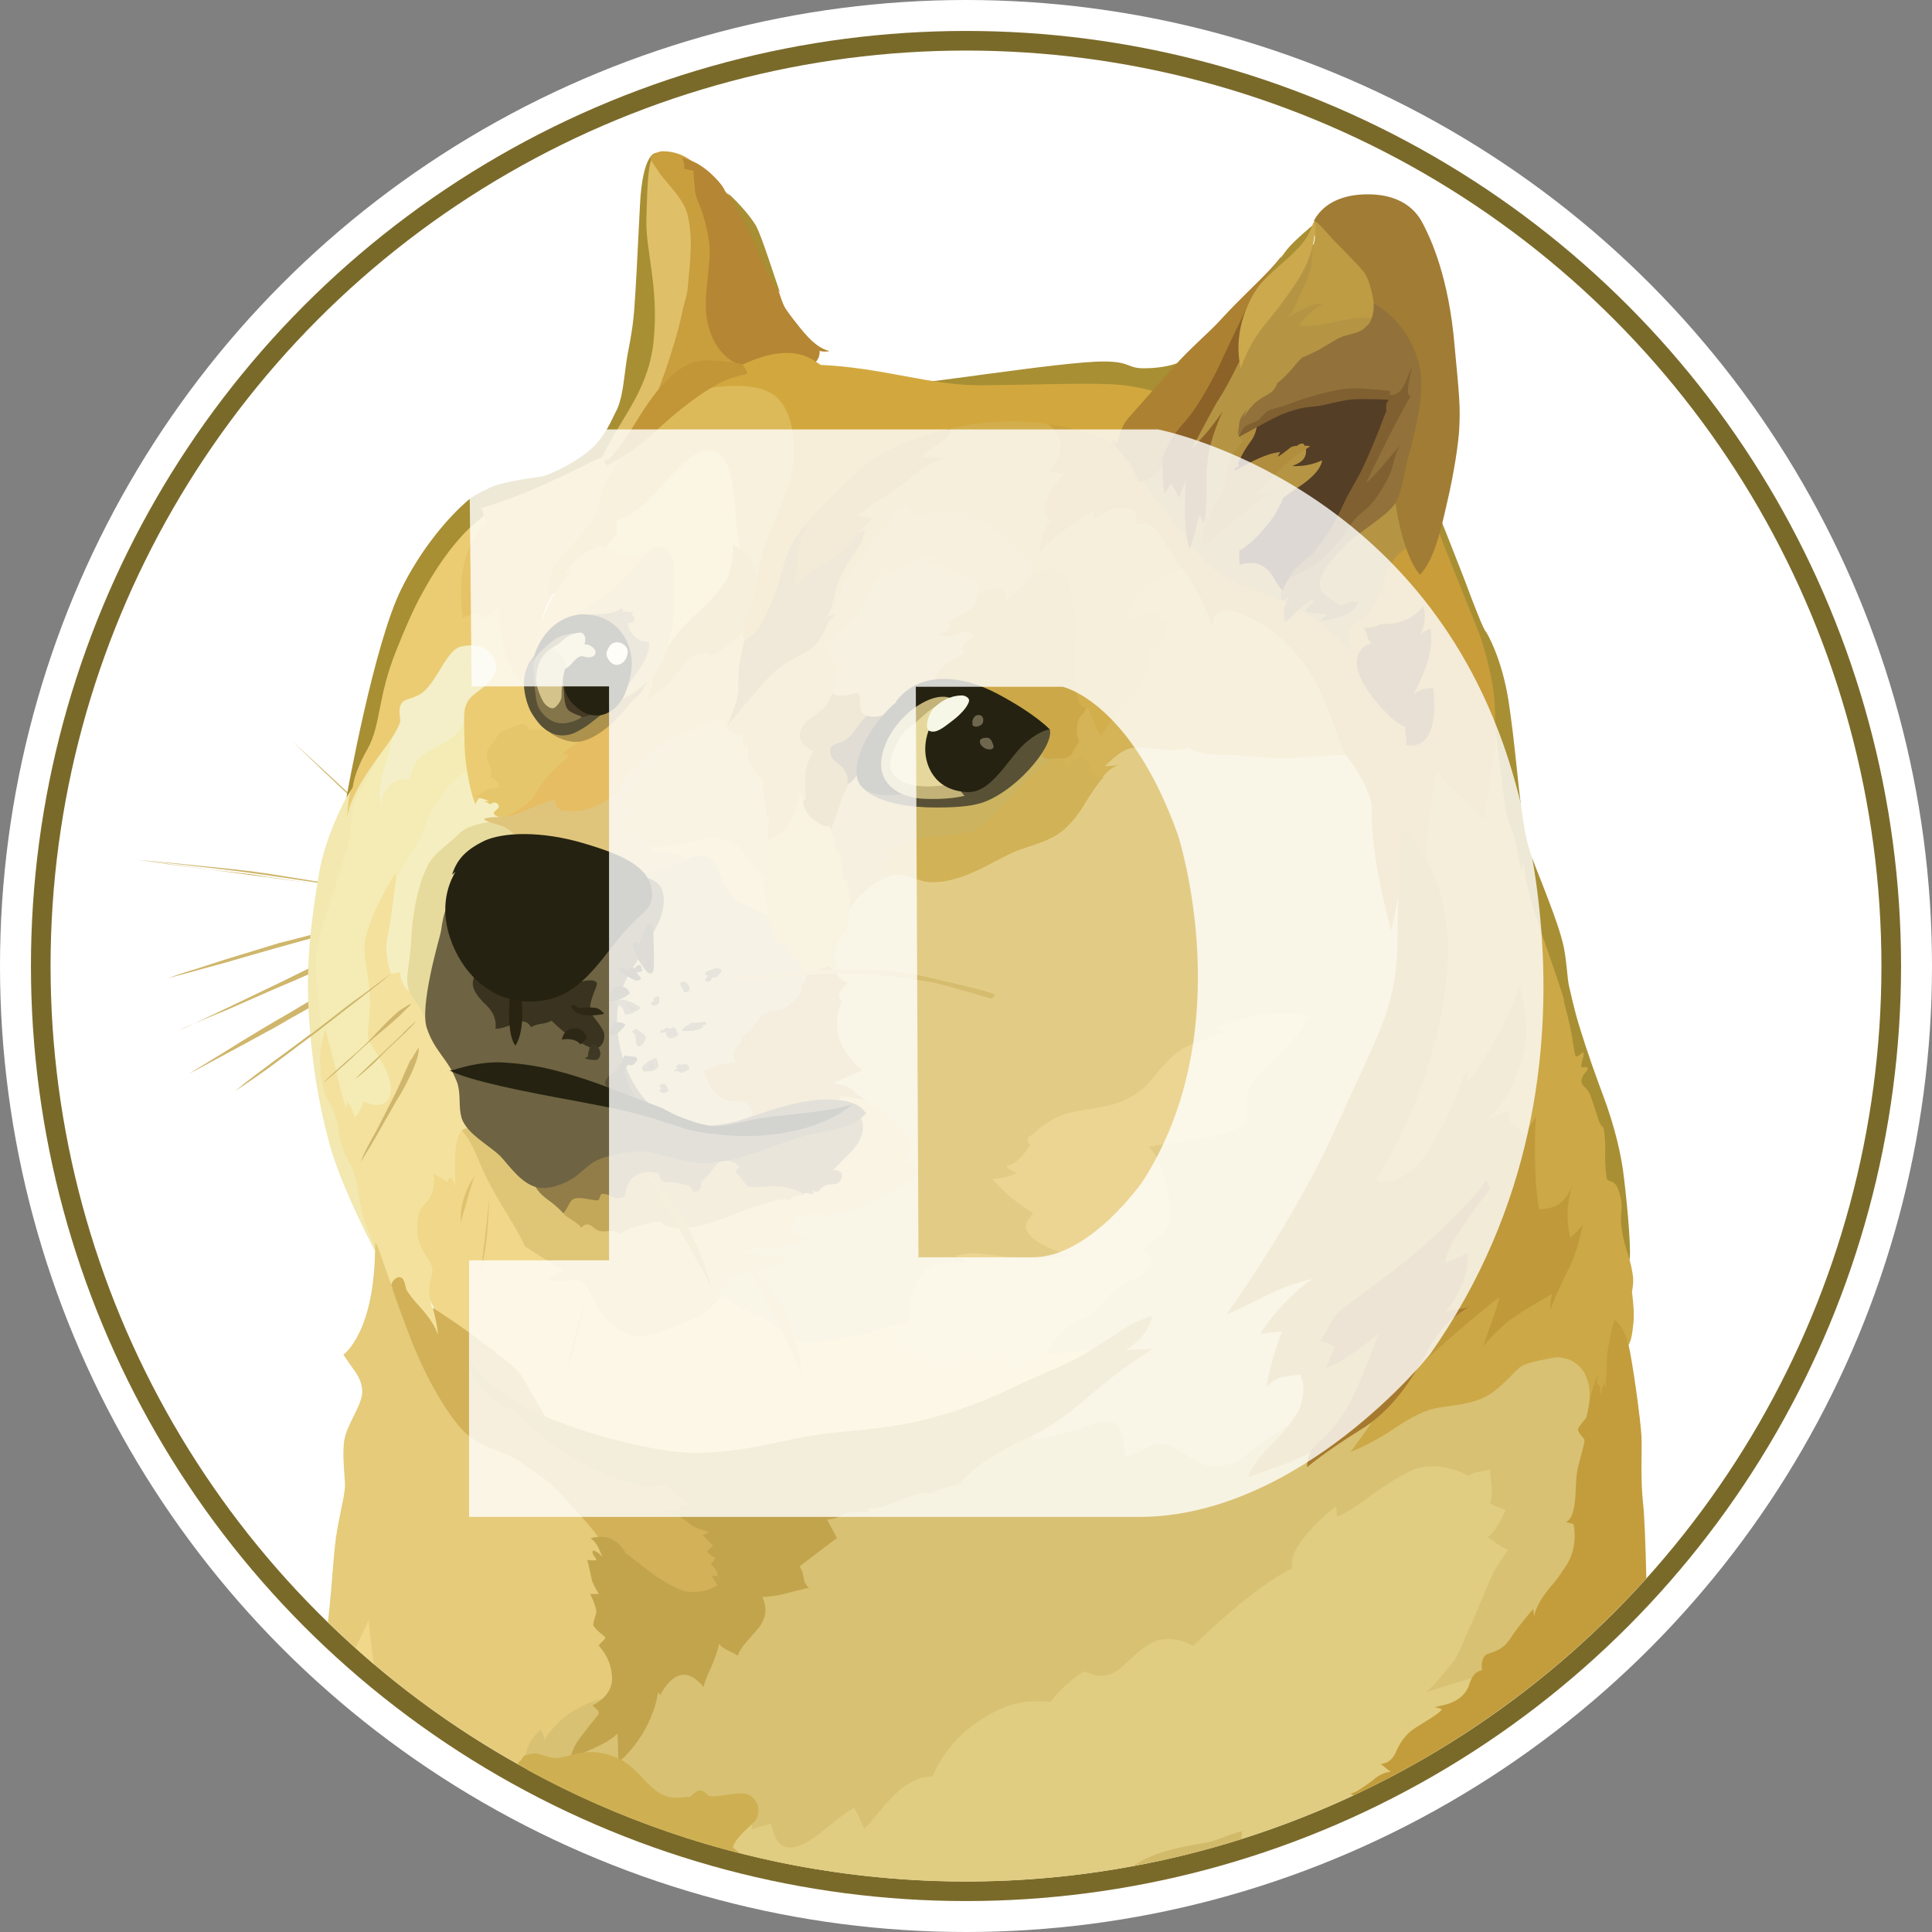 <svg xmlns="http://www.w3.org/2000/svg" xmlns:xlink="http://www.w3.org/1999/xlink" id="Layer_1" x="0px" y="0px" viewBox="0 0 512 512" style="enable-background:new 0 0 512 512;" xml:space="preserve"><rect x="0" y="0" width="512" height="512" fill="#808080" stroke="none"/><style type="text/css">	.st0{fill:#FFFFFF;}	.st1{fill:#7A6A2A;}	.st2{fill-rule:evenodd;clip-rule:evenodd;fill:#CFB66C;}	.st3{fill-rule:evenodd;clip-rule:evenodd;fill:#E2CC85;}	.st4{fill-rule:evenodd;clip-rule:evenodd;fill:#F1D789;}	.st5{fill-rule:evenodd;clip-rule:evenodd;fill:#F4ECB4;}	.st6{fill-rule:evenodd;clip-rule:evenodd;fill:#F3E19D;}	.st7{fill-rule:evenodd;clip-rule:evenodd;fill:#F2E8B0;}	.st8{fill-rule:evenodd;clip-rule:evenodd;fill:#F5EEC0;}	.st9{fill-rule:evenodd;clip-rule:evenodd;fill:#E6DB9D;}	.st10{fill-rule:evenodd;clip-rule:evenodd;fill:#E5CB7A;}	.st11{fill-rule:evenodd;clip-rule:evenodd;fill:#D8C173;}	.st12{fill-rule:evenodd;clip-rule:evenodd;fill:#E0CD81;}	.st13{fill-rule:evenodd;clip-rule:evenodd;fill:#DFC57C;}	.st14{fill-rule:evenodd;clip-rule:evenodd;fill:#E5CC7C;}	.st15{fill-rule:evenodd;clip-rule:evenodd;fill:#D2C281;}	.st16{fill-rule:evenodd;clip-rule:evenodd;fill:#E2C270;}	.st17{fill-rule:evenodd;clip-rule:evenodd;fill:#CCB360;}	.st18{fill-rule:evenodd;clip-rule:evenodd;fill:#D5B457;}	.st19{fill-rule:evenodd;clip-rule:evenodd;fill:#D2B257;}	.st20{fill-rule:evenodd;clip-rule:evenodd;fill:#D2B159;}	.st21{fill-rule:evenodd;clip-rule:evenodd;fill:#C2A44D;}	.st22{fill-rule:evenodd;clip-rule:evenodd;fill:#CAA13E;}	.st23{fill-rule:evenodd;clip-rule:evenodd;fill:#B59544;}	.st24{fill-rule:evenodd;clip-rule:evenodd;fill:#C89D3A;}	.st25{fill-rule:evenodd;clip-rule:evenodd;fill:#CEB052;}	.st26{fill-rule:evenodd;clip-rule:evenodd;fill:#CCA847;}	.st27{fill-rule:evenodd;clip-rule:evenodd;fill:#C39D3C;}	.st28{fill-rule:evenodd;clip-rule:evenodd;fill:#D2BA6B;}	.st29{fill-rule:evenodd;clip-rule:evenodd;fill:#C0993A;}	.st30{fill-rule:evenodd;clip-rule:evenodd;fill:#A88F33;}	.st31{fill-rule:evenodd;clip-rule:evenodd;fill:#E3C571;}	.st32{fill-rule:evenodd;clip-rule:evenodd;fill:#D8B65B;}	.st33{fill-rule:evenodd;clip-rule:evenodd;fill:#D3AE4D;}	.st34{fill-rule:evenodd;clip-rule:evenodd;fill:#F4EFC8;}	.st35{fill-rule:evenodd;clip-rule:evenodd;fill:#EBCC73;}	.st36{fill-rule:evenodd;clip-rule:evenodd;fill:#E5C66B;}	.st37{fill-rule:evenodd;clip-rule:evenodd;fill:#E6BD62;}	.st38{fill-rule:evenodd;clip-rule:evenodd;fill:#B6933F;}	.st39{fill-rule:evenodd;clip-rule:evenodd;fill:#C49937;}	.st40{fill-rule:evenodd;clip-rule:evenodd;fill:#DFC068;}	.st41{fill-rule:evenodd;clip-rule:evenodd;fill:#C99E3D;}	.st42{fill-rule:evenodd;clip-rule:evenodd;fill:#B58634;}	.st43{fill-rule:evenodd;clip-rule:evenodd;fill:#E6C367;}	.st44{fill-rule:evenodd;clip-rule:evenodd;fill:#DCBA5A;}	.st45{fill-rule:evenodd;clip-rule:evenodd;fill:#E9CE77;}	.st46{fill-rule:evenodd;clip-rule:evenodd;fill:#CDAE50;}	.st47{fill-rule:evenodd;clip-rule:evenodd;fill:#D2A83E;}	.st48{fill-rule:evenodd;clip-rule:evenodd;fill:#C29637;}	.st49{fill-rule:evenodd;clip-rule:evenodd;fill:#AC8132;}	.st50{fill-rule:evenodd;clip-rule:evenodd;fill:#A67A2E;}	.st51{fill-rule:evenodd;clip-rule:evenodd;fill:#8C6228;}	.st52{fill-rule:evenodd;clip-rule:evenodd;fill:#CBA94C;}	.st53{fill-rule:evenodd;clip-rule:evenodd;fill:#BE9C44;}	.st54{fill-rule:evenodd;clip-rule:evenodd;fill:#A17C34;}	.st55{fill-rule:evenodd;clip-rule:evenodd;fill:#92723A;}	.st56{fill-rule:evenodd;clip-rule:evenodd;fill:#B18E3E;}	.st57{fill-rule:evenodd;clip-rule:evenodd;fill:#543E26;}	.st58{fill-rule:evenodd;clip-rule:evenodd;fill:#806031;}	.st59{fill-rule:evenodd;clip-rule:evenodd;fill:#B6903C;}	.st60{fill-rule:evenodd;clip-rule:evenodd;fill:#685026;}	.st61{fill-rule:evenodd;clip-rule:evenodd;fill:#D4B968;}	.st62{fill-rule:evenodd;clip-rule:evenodd;fill:#CCA849;}	.st63{fill-rule:evenodd;clip-rule:evenodd;fill:#585136;}	.st64{fill-rule:evenodd;clip-rule:evenodd;fill:#252211;}	.st65{fill-rule:evenodd;clip-rule:evenodd;fill:#C3B378;}	.st66{fill-rule:evenodd;clip-rule:evenodd;fill:#E6D89C;}	.st67{fill-rule:evenodd;clip-rule:evenodd;fill:#6F674D;}	.st68{fill-rule:evenodd;clip-rule:evenodd;fill:#AC924C;}	.st69{fill-rule:evenodd;clip-rule:evenodd;fill:#9F8E57;}	.st70{fill-rule:evenodd;clip-rule:evenodd;fill:#EAC970;}	.st71{fill-rule:evenodd;clip-rule:evenodd;fill:#D7BC6B;}	.st72{fill-rule:evenodd;clip-rule:evenodd;fill:#453A25;}	.st73{fill-rule:evenodd;clip-rule:evenodd;fill:#84754B;}	.st74{fill-rule:evenodd;clip-rule:evenodd;fill:#F7F7E7;}	.st75{fill-rule:evenodd;clip-rule:evenodd;fill:#F8F6DE;}	.st76{fill-rule:evenodd;clip-rule:evenodd;fill:#D4C38B;}	.st77{fill-rule:evenodd;clip-rule:evenodd;fill:#E2D59D;}	.st78{fill-rule:evenodd;clip-rule:evenodd;fill:#CBAC5A;}	.st79{fill-rule:evenodd;clip-rule:evenodd;fill:#D6BC6F;}	.st80{fill-rule:evenodd;clip-rule:evenodd;fill:#DFC677;}	.st81{fill-rule:evenodd;clip-rule:evenodd;fill:#C4A859;}	.st82{fill-rule:evenodd;clip-rule:evenodd;fill:#927D49;}	.st83{fill-rule:evenodd;clip-rule:evenodd;fill:#6E6342;}	.st84{fill-rule:evenodd;clip-rule:evenodd;fill:#39331F;}	.st85{fill-rule:evenodd;clip-rule:evenodd;fill:#292311;}	.st86{fill-rule:evenodd;clip-rule:evenodd;fill:#3F3824;}	.st87{fill-rule:evenodd;clip-rule:evenodd;fill:#2D2815;}	.st88{fill-rule:evenodd;clip-rule:evenodd;fill:#82764F;}	.st89{fill-rule:evenodd;clip-rule:evenodd;fill:#2D2816;}	.st90{fill-rule:evenodd;clip-rule:evenodd;fill:#574F35;}	.st91{fill:none;}	.st92{fill-rule:evenodd;clip-rule:evenodd;fill:#DEC270;}	.st93{fill-rule:evenodd;clip-rule:evenodd;fill:#CBAF59;}	.st94{fill-rule:evenodd;clip-rule:evenodd;fill:#E3C677;}	.st95{fill-rule:evenodd;clip-rule:evenodd;fill:#ECD592;}	.st96{fill-rule:evenodd;clip-rule:evenodd;fill:#FFFFFF;fill-opacity:0.8;}</style><g id="Layer_2_00000054967555707809516900000002564270546931096996_">	<g id="Layer_1-2_00000171682729245939984560000002488895074794762687_">		<g id="Layer_1-3_00000017505848390030146030000010162964530223761587_">			<circle class="st0" cx="256" cy="256" r="256"></circle>			<circle class="st1" cx="256" cy="256" r="247.8"></circle>			<circle class="st0" cx="256" cy="256" r="242.6"></circle>			<path class="st2" d="M111.9,228.7c-1.4-1.3-3-2.7-4.4-4c-1.4-1.3-2.9-2.7-4.3-4l-4.3-4.1c-0.7-0.7-1.4-1.3-2.2-2    c-0.7-0.6-1.5-1.3-2.2-1.9c-5.7-5.4-11.5-10.9-17.1-16.3c5.8,5.3,11.6,10.6,17.4,16.1l2,2c0.7,0.7,1.4,1.3,2.2,2l4.3,4    c1.4,1.3,2.9,2.7,4.3,4.1S110.5,227.3,111.9,228.7L111.9,228.7z M36,227.8c0,0,20.8,2.2,30.9,3.6c9.4,1.3,38.8,5.8,38.8,5.8    L36,227.8z M36,227.8c5.8,0.5,11.7,1.1,17.5,1.7c3,0.3,5.8,0.6,8.7,0.9l4.4,0.5c1.4,0.2,2.9,0.4,4.3,0.6l17.4,2.8l8.7,1.4    c2.9,0.5,5.7,1,8.7,1.5c-2.9-0.3-5.8-0.7-8.7-1.1l-8.7-1.2L71,232.4c-1.4-0.2-2.9-0.5-4.3-0.7l-4.4-0.5c-2.9-0.3-5.8-0.7-8.7-1    C47.7,229.5,41.9,228.7,36,227.8L36,227.8z M103.7,242.7c0,0-22.2,5.6-29.7,7.8c-7.4,2-29.7,8.8-29.7,8.8L103.7,242.7    L103.7,242.7z"></path>			<path class="st2" d="M103.7,242.7c-4.9,1.4-9.8,2.9-14.8,4.2l-14.8,4c-4.9,1.4-9.8,2.9-14.7,4.3l-7.4,2c-2.4,0.7-4.9,1.3-7.5,2    c2.4-0.8,4.9-1.7,7.4-2.4l7.4-2.4c4.9-1.5,9.8-3,14.7-4.5c5-1.2,9.9-2.6,15-3.8C93.7,245,98.7,243.8,103.7,242.7L103.7,242.7    L103.7,242.7z M47.4,273c2.4-0.9,30.6-14,37.2-17.1c3.3-1.5,12.8-4.9,12.8-4.9L47.4,273z"></path>			<path class="st2" d="M47.4,273c2.2-0.8,4.2-1.8,6.3-2.8l6.1-2.9l12.3-5.9c4.1-1.9,8.1-4.1,12.3-5.9c2.2-0.9,4.3-1.7,6.5-2.4    l3.3-1c1.1-0.3,2.2-0.6,3.3-0.9c-4.1,1.9-8.4,3.6-12.5,5.5c-4.1,2-8.3,3.7-12.5,5.5l-12.5,5.5C55.7,269.4,51.6,271.2,47.4,273    L47.4,273L47.4,273z M50.2,284.5c0,0,25.5-15,34.3-19.8c4.6-2.6,19.5-9.9,19.5-9.9L50.2,284.5z"></path>			<path class="st2" d="M50.2,284.5c4.3-2.7,8.7-5.3,13.1-8.1l6.6-4c2.2-1.3,4.4-2.6,6.7-3.9c2.2-1.3,4.4-2.7,6.7-3.9    c1.1-0.7,2.2-1.3,3.4-1.7l3.5-1.7c4.6-2.2,9.2-4.5,14-6.5c-4.4,2.8-8.9,5.1-13.4,7.6c-2.2,1.2-4.5,2.4-6.8,3.6    c-2.2,1.2-4.4,2.6-6.7,3.8c-2.2,1.3-4.4,2.6-6.7,3.8l-6.8,3.7L50.2,284.5L50.2,284.5L50.2,284.5z M103.7,258    c0,0-15.9,12.2-21,16.1c-5.1,3.9-20.3,14.8-20.3,14.8L103.7,258z"></path>			<polygon class="st3" points="194.8,356.2 186.7,340.9 191.4,321.7 225.1,308.6 210.7,279.2 217.8,249.5 231.1,222.9 272.2,216.5     302.4,187.7 367.6,192.6 380.4,262.3 355.7,350.1 341.7,395.6 284.8,397.7 258.4,379.4 227.4,366.5    "></polygon>			<path class="st4" d="M294.6,355.7c0,0-7.9,3.6-21.3,2.8c-3.9-5.2-31.1-7.7-31.1-7.7s-3.4-1-9.4,1.5c-6,2.5-11.8,2.2-17.1,3.5    s-10.6-5.6-14.7-7.1c-4.1-1.5-9.5-5.2-9.5-5.2l-11.5-1.1l-23-9.7l-36.6-36.5l-9.9,15.6l-3.1,19.3l11.1,22.8l29.8,27.1l58.1,14.7    l34.4-10.1l43.1-18.2L294.6,355.7L294.6,355.7z"></path>			<polygon class="st5" points="88.3,226.9 95.6,204.6 104.4,190.2 132.7,187.8 124.2,212.6 100.6,254.7 110.4,292.2 93,300.9     87.7,292.7 83.3,273.9 83.1,252.8    "></polygon>			<path class="st6" d="M120,354.2l-5.4-7.6c0,0-1.4-3.6-0.6-6.8c0.8-3.2,0.7-3.4,0.3-4.6c-0.4-1.2-3.9-5.3-3.7-8.9    c0.2-3.6-0.3-4.8,2.4-7.7c2.8-2.8,1.9-7.6,1.9-7.6l3.6,2.2l0.8-1.2c0,0,1.3,1,1.3,2.7c0.3-2.2-0.9-12.6,1.8-15    c2.7-2.4,7.6,11.1,7.6,11.1l-3-19.5l-7.7-20l-13.6-18.2l-0.8-20.1v-1.7c0,0-6.3,9.6-8,17.2c-1.2,5.2,1.7,11.6,1.1,19.1    c-0.5,7.5-1.1,6.9,0.7,9.8c1.8,3,6.3,9,4.5,13.4c-1.5,3.8-6.8,1.1-6.8,1.1s-1,3.1-2.4,4.2c-0.5-1.8-1-3-2-4.1    c-0.1,0.7-0.3,1.7-0.3,1.7s-0.9-2.9-1.8-6.5c-1.2-4.8-2.6-11.1-3.8-14.5c-0.5,1.9-1.7,7.9-1.7,7.9l0.7,9.1l3.4,12.5l3.3,8.2    l3.2,10l2.8,6.7l2.2,5.1l1.9,11.6l9.4,9.9l5,2.2L120,354.2L120,354.2L120,354.2z"></path>			<path class="st7" d="M93.2,208.7c0,0-6.8,11.5-8.7,23c-1.9,11.6-3.7,23.8-2.5,39.5c1.2,15.9,3.6,25.6,5.5,32.6    c3.3,11.6,11.8,27.6,11.8,27.6l0.3-0.6c-1.4-2.7-2.6-5.6-3.4-8.5c-1.1-4.4-1.5-9.6-2.6-12c-0.9-2.4-2.4-4.4-3.2-7.3    c-0.7-2.8-0.8-7.2-3-10.4c-0.9-1.3-2-4.8-2.4-8.3c-0.4-5.2,0.2-11.1-0.3-15.9c-0.9-8-1.5-13.4-0.7-17.6    c0.8-4.2,5.1-16.1,7.8-25.5c1.7-6,0.7-11.1,3.9-16.4c3.2-5.2,5.1-9.8,5.8-13C102.5,193,93.2,208.7,93.2,208.7L93.2,208.7    L93.2,208.7z"></path>			<path class="st8" d="M125.2,204.1c0,0-3.5,1-5.1,2.9c-1.7,1.7-2.4,3.2-4.6,6.1c-2.2,2.9-2.4,5.3-4.2,9c-1.8,3.6-5.8,9-6.3,11    c-0.5,1.9-1.3,11.1-2.4,15.4c-0.9,4.3,1,9.6,1,9.6l2.4-0.5c0,0,0,3.1,2.4,5.1c2.4,2,2.8-6.9,2.8-6.9l8.8-29.8l13.3-9l1.4-7.3    L125.2,204.1L125.2,204.1L125.2,204.1z"></path>			<path class="st9" d="M131.7,217.6c0,0-6.3,0.4-9.3,2.7c-1.2,0.9-1.7,1.7-3.1,2.8c-2.4,2-4.9,3.9-6.1,6.6    c-1.3,2.6-2.8,6.7-3.8,14.2c-0.4,3.2-0.4,6.1-0.7,8.7c-0.4,3.5-1,6.3-0.7,8.2c0.4,4,4.5,6,4.9,10.6l8.5-4.3l8-31.5l17-10.6    l-9.6-10.8L131.7,217.6L131.7,217.6L131.7,217.6z"></path>			<path class="st10" d="M86.9,429.9c0-0.3,0.1-0.6,0.1-0.9c1.2-10.6,1.4-18.7,2.4-23.8c1.3-7.2,2.2-9.8,2-12.5    c-0.3-4.3-0.6-7.5-0.2-10.8c0.6-4.4,4.9-9.6,4.8-13.2c-0.1-2.9-1.5-4.7-2.8-6.5C92,360.5,91,359,91,359s8.5-5.8,8.4-29.4    c0.2,0,0.3,0.1,0.5,0.2l4.2,11.9l2.9,3.5l11,20.5l14.1,13.7l20.9,14l13.1,14.2l1.3,38l-17.1,22.2l-2.8,5.1    C125.1,461.8,104.7,447.3,86.9,429.9L86.9,429.9z"></path>			<path class="st11" d="M139.1,466.2c0,0,0.3-4.7,4.2-7.8c0.6,1,1,2,0.9,2.8c0.7-1.2,5.6-9.2,16.8-11.3c11.1-2,13.8-10.1,13.8-10.1    l23.7-21.5l27-24.9l32.9-11.6l15.4-3.8c0,0,0.3,1.1-0.3,3.6c2.9-0.2,9.2-1.7,15.8-4c2.7-1,5.1-1.5,6.5-0.1    c1.9,1.8,2.2,6.1,2.4,8.7c3.2-0.7,6.9-3.8,9.8-3.5c4.7,0.5,8.9,6,13.7,6c6.3,0,9.2-3.9,13.6-7c2.7-1.8,6.5-4.1,8.6-5.6    c5.1-3.8,59.5-20.4,59.5-20.4l19.1,1.2l3.1,20.5l-1.6,53.5c-0.2,0.2-0.4,0.4-0.6,0.6L336.6,477l-120.1,18.4    c-26.9-4.4-52.9-13.3-76.8-26.4L139.1,466.2L139.1,466.2L139.1,466.2z"></path>			<path class="st4" d="M94.2,436.7c1.7-3.6,3.2-6.6,3.5-7.6c0.2,2.2,0.6,6.9,1.4,11.9C97.4,439.6,95.8,438.1,94.2,436.7L94.2,436.7    z"></path>			<path class="st12" d="M181.9,487l15.5-4.3l1.3,0.4c0,0,0.7,0.4,0.7,1.8c1.9-1.1,3.6-0.9,4.8-1.7c0.6,1.3,1.2,5.7,4,6.3    c2.9,0.6,5.9-1.2,9-3.6c3.1-2.4,6.6-5.5,9.2-6.8c1,1.8,1.8,3.6,2.6,5.5c3.5-2.8,9.5-14,18.1-13.8c2.5-5.9,6.7-10.9,12-14.5    c8-5.4,13-5.8,19.3-5.3c2.5-3.2,5.5-6,9-8.1c1,0.4,3.9,2.2,7.5,0.5c3.6-1.7,7.7-8.1,13-8.9c2.9-0.4,5.8,0.2,8.3,1.7    c0,0,15.6-15.5,26.3-20.6c-0.4-1.2-1.2-5.9,11.3-16.3c0.7,0.6,0.2,2.4,0.7,2.5c0.2,0,3.3-1.3,7.2-4.3c4.8-3.6,10.6-7.4,14-8.4    c6.6-1.9,13.5,2,13.5,2c0.6-0.4,1.2-0.7,1.9-0.9c1.7-0.3,2.9-0.5,3.8-0.8c-0.1,2.2,1.1,5.8,0,9c1.3,0.7,2.7,1.3,4.1,1.7    c-0.7,1.5-2.2,5.4-4.8,7.3c2.2,1,2.4,2.2,5.5,3.3c-1.2,1.7-3.3,4.7-4.2,6.6c-0.9,1.9-4.2,10-5.6,13.1c-1.5,3.1-3.6,8.7-4.6,9.8    c-1,1.1-4.6,5.9-7.4,8.3c2.5-0.9,12.5-4,16.8-5.1c-1.3,1.9-7.7,11.4-13.9,20.6C320.9,500,248.4,508.4,181.9,487L181.9,487z"></path>			<path class="st13" d="M132.7,216.5c0,0-3.6,0-4.3,0.5c-0.7,0.5,3.6,1.5,4.9,2c1.3,0.5,4.2,2.8,4.9,4.6    c0.7,1.7,25.9,11.9,25.9,11.9l17.8-0.9l6.1-8.5l-11.7-10.2l8.2-24.2l-10.9,1.7L147.7,209l-13.1,5L132.7,216.5L132.7,216.5z"></path>			<path class="st14" d="M171.8,224.5c0.5,0.8,1.5,1.4,2.5,1.3c3.7,0,7.1,0.9,8.5,2.8c2.4,3,8.9,12.5,8.9,12.5l15.7,5.6l1-18.4    l-17.1-11.9l-19.5,7.2L171.8,224.5L171.8,224.5L171.8,224.5z"></path>			<path class="st15" d="M168.8,231.3c0,0,2.9,0.2,6.5-1.1c3.6-1.3,9.5-4.2,12.1-3.1c3.6,1.5,2.9,6.3,6.8,10.6    c2.4,2.7,6.7,2.6,9.1,5.4c2.4,2.9,10.9,1.5,10.9,1.5l3.2,17.2l-12.8,16.4l-4.2,20.4h-17.3l-15.8-6.3l-7.8-18.8l3.9-19.1    L168.8,231.3L168.8,231.3z"></path>			<path class="st16" d="M202.2,232.1c0.4,0.1,0.9,0.2,1.3,0.2c-0.5,0.4-1.5,1.3-1.1,3.7c0.4,2.4,1.7,5.3,0.6,7.2    c0.9,1,1.6,2.1,1.9,3.4c0.7,2,0.9,3.9,5.5,4.2c-0.7,0.4-1.3,0.9-1.8,1.4c0,0,3.2,2.8,4.8,5.3c1.7-0.1,6-1.4,6-1.4l0.9,0.6    l1.9-0.8c0,0-1.8-0.7-0.5-5.1c1.2-3.9,2.4-3.7,2.5-4c0.1-0.3,0.9-4.4,0.9-6c0.6-2.2,1.1-8.7,1.1-8.7l-1.3-14.5l-7.5-4.5l-6.1-5.9    l-5.7,10.8l-3.8,3.8l-0.3,9.3L202.2,232.1L202.2,232.1z"></path>			<path class="st17" d="M220.2,220c0,0,1.3,3.8,1.8,6.7c0.2-0.6,0.3-1.1,0.3-1.7c0,0,1,5.7,1.2,8.1c0.4-0.1,0.8-0.2,0.9,0.2    s1,5,0.8,7.6c1.7-2.8,4.1-5.2,7-7c1.7-1,3.6-2.2,5.6-2.2c3.2-0.1,5.5,2,9.3,2c9.2,0,17.5-6.8,23.7-8.8c4.5-1.5,8.4-2.7,11.1-5.1    c1.3-1.1,3.7-3.6,5.8-7.3c2.9-4.9,5.8-9.2,8.8-9.7c-1.4,0.2-2.7,0.3-4.1,0.3c0,0,0.9-0.9,2.5-2.2c1.5-1.2,3.4-2.8,6-2.8    c4.7,0,7.1,0.7,9.7,0.7c2.7-0.1,4.2-0.7,4.2-0.7s2.8,1.9,9,1.9c6.3,0.1,10.4,0.6,13.7,0.9c3.3,0.3,14.2-0.9,17.4-0.8    c2.1,0.1,4.1,0.6,5.9,1.4L350.9,172l-36.5-31.9l-21.7,15.4l-33.4,33.4l-32.3,12l-6.8,7.6L220.2,220L220.2,220z"></path>			<path class="st18" d="M292.7,203.1c0,0,0.9-0.9,2.4-2.2c1.5-1.2,3.4-2.8,6-2.8c4.7,0,7.1,0.7,9.7,0.7c2.7-0.1,4.2-0.7,4.2-0.7    s2.8,1.9,9,1.9c6.3,0.1,10.4,0.6,13.7,0.9c3.3,0.3,14.2-0.9,17.4-0.8c2.1,0.1,4.1,0.6,5.9,1.4l-4.6-13.3l-5.3-10.1l-15.2-16.7    c0,0-18.3-10.8-18.4-10.9c-0.1-0.1-6.3-1.7-6.3-1.7l-16.6,10l-15,38.9l-0.3,8.2l9.7,4.6c2.4-4.1,5.1-7.4,7.7-7.8    C294.4,203.1,292.7,203.1,292.7,203.1L292.7,203.1L292.7,203.1z"></path>			<path class="st19" d="M292.5,205.9c-1.5,0.1-2.6-0.2-3-1.2c-1.2-3.5-2.2-4-3.3-4s-2.4,2.2-3.3,2.4c-0.8,0.2-1.8-2.6-1.8-2.6    l-0.9-0.4c0,0-5.3,3.5-9.1,7.6c-3.8,4.1-9.9,11.1-12.7,12.3c-2.8,1.2-12.3,1.7-15.6,2.4s-6.9,3.1-7.4,3.6    c-0.5,0.5,1.5,1.1,1.7,1.7c0.3,0.5-3.2,0.3-3.5,0.8c-0.2,0.4,0.8,2.8,1.3,4c0.9-0.4,1.9-0.7,2.9-0.7c3.2-0.1,5.5,2,9.3,2    c9.2,0,17.5-6.8,23.7-8.8c4.5-1.5,8.4-2.7,11.1-5.1c1.3-1.1,3.7-3.6,5.8-7.3C289.4,210,290.9,207.6,292.5,205.9L292.5,205.9    L292.5,205.9z"></path>			<path class="st20" d="M160.6,410.9c0,0-0.8-3.1-8.4-11c-2.2-2.2-3.5-4.1-4.9-5.4c-3.6-3.4-5.7-4.3-8.3-6.3    c-5.6-4.2-11.8-4.2-16.5-9.3c-4.7-5.1-10.2-15-14-25c-3.8-10-4.8-13.2-4.8-13.5s1-2.2,2.4-1.9c1.3,0.3,1.3,2.9,1.7,3.5    c0.7,1,1.4,2,2.2,2.9c1.9,2.2,4.7,4.9,6.1,8.9c-0.3-3.4-1.4-7.2-1.4-7.2s7.3,4.6,13.5,9.4c6.3,4.8,8.8,6.5,10.6,9.5    c1.8,3.1,6.1,11.1,8.2,13.5s30.3,11.3,30.3,11.3l13.4,10l6.7,14.6l-5.2,8.2l-10,2.2l-16.3-7.3L160.6,410.9L160.6,410.9    L160.6,410.9z"></path>			<path class="st21" d="M124.4,360.6c0,0,3.4,5.4,11.7,10.6c7.5,4.5,19.3,8.6,29.8,11.1c6,1.4,12.1,2.6,17.5,2.7    c14.6,0.2,24.7-4,37.2-5.3c6.8-0.7,15-1.2,23.7-3.3c11.1-2.7,17.6-5.6,26.5-9.8c6.5-3,12.4-5.2,17.2-8.1c6.8-4,11.7-8.4,17.4-9.7    c-0.7,1.9-1.4,5.4-7.1,9c3-0.1,7.1-0.3,7.1-0.3s-4,2.4-11,7.7c-4.3,3.3-10,8.8-15.9,12.5c-3.8,2.4-7.9,4.1-10.6,5.5    c-6.6,3.6-9.2,5.4-13.5,9.8c1.5-0.1,1.7,0,1.7,0s-5.4,0.7-9.3,2.8c-0.8,0-2.2-0.3-4.7,0.4c-1.9,0.6-4.5,2-7.2,2.8    c-3.8,1.1-5,0.6-5,0.6l0.6,1.2c0,0-4.9-0.1-6.6,0.1c0.3,0.1,0.2,0.2,0.2,0.2c-0.3,0-0.6,0.1-0.8,0.3c-0.8,0.5-1.7,0.9-2.6,1.1    c-0.5,0.1-0.9,0.1-1.5,0.2c0.2,0.5,1.8,3.3,2.6,4.9c-0.6,0.4-9.9,7.5-9.9,7.5c0.3,0.5,0.5,0.9,0.7,1.4c0.3,0.9,0.4,2.2,0.7,2.9    c0.7,1.2,1.1,1.4,1.1,1.4s-1.1,0.2-3.1,0.7c-1.7,0.4-3.7,1.1-6.6,1.5c-0.9,0.1-1.8,0.2-2.7,0.2c0.4,0.9,2.2,4.4-1.1,8.4    c-3.4,4-4.4,4.6-5.4,7.2c-0.5-0.4-1.1-0.7-1.7-1c-1.1-0.5-2.7-1.2-3.2-2.2c-0.3,1.3-0.7,2.6-1.2,3.9c-1,2.8-2.6,5.5-2.9,7.6    c-1.1-1.2-3.2-3.7-6-3.2c-2.9,0.5-5.1,4.4-5.6,5.5c0-0.7-0.5-1.2-0.6-0.4c-0.1,0.9-1.7,10.4-10.4,18.1c-0.1-1.9-0.1-6.3-0.3-7.7    c-0.8,0.8-1.8,2-7.8,4.6c-5.8,2.6-4.9,5.1-4.9,5.1s-0.5-4.1,2.7-8.4c3.2-4.3,5.1-6.3,5.1-6.7c-0.1-0.3-0.2-0.7-0.4-0.9    c-0.4-0.4-1.2-0.9-1.2-1.2c0.5-0.2,5.4-2.6,5.1-7.5c-0.3-4.4-2.2-6.7-3.5-8.3c-0.2-0.2,1.9-1.7,1.7-2.2c-0.2-0.3-2.9-2.2-3.2-3.3    c0.1-0.6,0.2-1.2,0.4-1.8c0.3-0.9,0.5-1.5,0.4-2.2c-0.2-1-1.3-3.9-1.7-4.2c0.3,0.1,2.4,0,2.4,0s-1.7-2.7-1.9-3.9    c-0.3-1.2-0.9-4.5-1.2-5.1c0.7,0.1,2.4,0.2,2.4,0c0.1-0.6-1.5-1.7-0.8-2.5c0.5,0.1,1.4,0.5,2.4,1.7c-0.5-1.3-1.3-3.9-3.1-4.9    c0.8-0.3,3.6-1,6,0.4c2.4,1.5,3.3,3.5,3.3,3.5s1.4,1.1,3.7,2.8c2.6,2,5.8,4.9,11.1,7c1.1,0.6,4,0.6,6,0.2c0.9-0.2,1.8-0.6,2.6-1    c0.3-0.2,0.6-0.3,0.9-0.4c-0.4-0.9-1-1.8-1.5-2.6c0.7,0,1.5,0.1,1.5,0.1s0.5-1.1-1.7-3.3c0.5-0.5,1.1-0.8,1.1-1.7    c-0.7-0.1-1.9-1.1-2.2-1.5c0.4-0.3,1-1.2,1.7-1.5c-0.6-0.5-2.2-2.6-2.9-2.8c0.7-0.2,1.3-0.6,1.9-0.9c0,0-3.5-0.9-4.6-1.7    c-1.1-0.8-2.8-2.2-3.8-2.7c-1-0.4-2.9-0.6-3.6-1.5c0.7,0.2,1.8,0,2.7,0c0.6,0,0.9,0.1,1.1,0.1c-0.1-0.3-0.1-0.9,1.5-1.1    c0.8-0.1,1.5-0.4,2.2-0.7c0,0-1.5-0.1-3.3-1.7s-3.2-3-4.2-3.2c-1-0.2-3,0.7-4.2,0.6c-1.7-0.2-2.4-1-2.4-1s-5.5,0.5-17.7-7    c-10.6-6.5-15.2-12.2-15.2-12.2c-1-0.4-1.9-0.8-2.9-1.3C129.8,370.5,124.3,366.1,124.4,360.6L124.4,360.6L124.4,360.6z"></path>			<path class="st22" d="M276.8,111.9c1,0.3,1.8,0.9,2.5,1.7c1.9,2.2,3.2,6.5-1.2,11c1.7,0.6,2.5,0.8,4,0.6c-1.5,1.8-5,5.7-5.2,9.1    c-0.2,2.8,1.5,3.6,1.5,3.6s-2.7,3.1-2.8,8.2c1.3-1.4,2.6-2.7,4.1-3.9c3.1-2.4,7.3-5.2,10.1-7c0,0.7,0.1,1.5,0.3,2.2    c0,0,5.3-4.4,9.8-2.4c2,0.9,1.1,3.8,1.1,3.8s2.8-1,4.7,0.9c1.9,1.9,4.7,7,6.1,8.9c0.6,0.9,2.2,2.7,3.9,5.3    c2.3,3.8,4.1,7.8,5.6,11.9c0.1-2.2,0.6-5.5,6.8-3.4c6.1,2.2,13.1,6.7,18.9,15.6c5.8,8.9,7.3,18.9,10.2,22.8c3,3.7,6,9.8,6.3,12.4    c0.2,2.6-0.9,10.9,5.2,33.3c1.7-7,4.4-22.4,4.4-22.4l1.5-13.6l1.7-42.2l-44-36.6l-34.4-25l-22.4,2.2L276.8,111.9L276.8,111.9    L276.8,111.9z"></path>			<path class="st23" d="M358.6,174.7c0,0-0.6-4.1-11-11.1c-10.4-6.9-18.4-6.9-25.9-12.7c-5.7-4.6-11.7-15.2-15.6-18.6    c-3.8-3.4-4.4-13.4-4.4-13.4l12.7-10.6l18.9-27.3l16-17.6l7.7,10.6l10.6,12.5l5.9,25.1l2.2,36.7L358.6,174.7L358.6,174.7z"></path>			<path class="st24" d="M371.4,218.7c0.3-5.6-0.4-11.2-2-16.5c-2.7-8.5-8.7-23.6-11.5-29.2c-1.1-6.3-0.3-6.8,0.9-7.5    s5.7-3.3,8.2-12.3c2.5-9,10.1-9.3,10.1-9.3l4.7-3.5l7.2,17.9l6.3,16.2l1.9,12.4l1.5,10.6l-3.4,22.3L378.5,235L371.4,218.7    L371.4,218.7L371.4,218.7z"></path>			<path class="st25" d="M137.3,467.6v-0.5c0.3-0.2,0.7-0.5,0.9-0.8c0.3-0.4,0.5-0.9,0.7-1c0.4-0.2,2.4-0.8,3.4-0.6s3.8,1.3,5.2,1.2    c3-0.1,6.5-2.4,12-1.3c8.3,1.5,10.2,7.2,15,10.4c3.3,2.2,6.7,1.2,7.2,1.2h1.1c0.2,0,1.7-1.7,2.6-1.7c1.7,0.1,1.8,1.4,2.9,1.5    c2.4,0.3,7.2-1.2,9.5-0.6c1.4,0.4,2.5,1.6,3,3c0.5,1.5,0.1,3.5-1.1,4.6c-2.6,2.4-5,4.6-5.5,6.6c0.6,0.5,1.2,1,1.8,1.5    C175.5,485.9,155.8,478,137.3,467.6L137.3,467.6z"></path>			<path class="st26" d="M357.9,384.8c0,0,6.5-8.6,8.7-12.9c2.2-4.4-7.1-60.1-7.1-60.1l18.7-61.3l-0.5-20c0,0,0.9-18.4,3.1-26.4    c2.6,4.6,10.6,10.1,12.3,13.1c0.8-5.6,3.6-17.5,3.2-30.2c1.5,2.4,5.2,26.1,5.2,26.1l3.7,16l4.8,17l5.3,17.9l3.2,12.4l1.8,3    l1.5,5.2l1.5,5.6l4.2,13.2l2.5,10.9l1.9,19.7c0.4,1.5,0.7,3,0.9,4.6c0.1,2.2-0.3,3.4-0.3,3.8s0.7,4.7,0.4,8    c-0.4,3.3-0.4,5.8-3,8.2c-2.6,2.4-4.2,16.4-4.2,16.4l-4.6-3.1c0,0,0.9-4.2-1.2-8s-6.3-4.6-8.7-4c-2.4,0.5-7.1,1.2-8.6,2.6    c-1.5,1.3-5,5.4-8.3,7.3c-4.1,2.5-10.8,2.7-14.3,3.5c-3.6,0.8-7.6,3.3-11.8,6.1C365,381.5,361.5,383.3,357.9,384.8L357.9,384.8    L357.9,384.8z"></path>			<path class="st27" d="M357.9,475.3c0,0,0.3,0.2,0.8,0.5c29.4-13.8,55.8-33.3,77.6-57.5c-0.2-8.4-0.5-17-0.9-20.2    c-0.7-6.8-0.2-13.6-0.4-17.6s-2.4-20.2-3.5-24.4c-1.1-4.2-3.3-6.3-3.6-6.3c-0.3,0.1-2,7.9-2,9.8c0,2-0.4,6.7-0.4,7.9    c-0.3-0.1-0.4-0.8-0.4-1.1c-0.4,1-0.9,2.9-1.1,3.1c-0.2,0.2,0.3-1.7,0-2.2c-0.3-0.4-0.8-0.2-0.7-1.2c0-0.6,0.1-1.2,0.3-1.8    c0,0-1.2,1.8-2.2,6.5c-0.9,4.6-0.9,4.7-1.2,5.1c-0.3,0.5-1.9,2.2-2,2.8c-0.1,1.1,1.5,2.2,1.7,2.9c0.1,1-1.5,5.8-1.9,8.2    c-0.5,2.4-0.3,7-0.8,9.3c-0.4,2.2-0.8,3.4-2.2,4.3c1,0.2,2,0.5,2,0.5s1.5,6.1-2.2,11.4c-1.3,1.8-1.7,2.7-3.1,4.3    c-2.8,3.1-4.9,6.6-5.1,8.8c-0.1-0.7-0.2-1.3-0.3-2c0,0-4.3,5-6.1,7.9c-2.4,3.7-5.6,3.5-6.6,4.4c-0.9,0.9-1.1,2.6-0.8,3.9    c-0.8,0.2-2.4,0.5-3.4,3.7c-0.5,1.7-1.7,3.3-3.7,4.4c-1.9,1.1-4.3,1.4-5.5,1.7c1,0.3,1.5,0.3,1.9,0.6c-0.6,1-3.5,2.7-6.7,4.7    c-3.2,1.9-4.7,4.8-5.5,6.7c-0.8,1.7-2,2.9-4,3.1c0.8,0.5,2,1.7,2.7,2c-0.9,0.2-2.5,0.2-5.2,2.6    C360.2,474.4,359.2,475.1,357.9,475.3L357.9,475.3L357.9,475.3z"></path>			<path class="st28" d="M300.3,494.5c1.6-1.1,3.3-2,5.1-2.7c6.5-2.6,13.3-3.1,16-3.9c2.6-0.8,4.6-1.9,7.8-2.6    c-0.1,0.7-0.2,1.4-0.2,2.1C319.5,490.4,309.9,492.8,300.3,494.5L300.3,494.5z"></path>			<path class="st29" d="M419.4,324.6c0,0-1.3,7.2-3.7,11.7c-2.4,4.5-4.9,10.8-4.9,10.8c0-1.4,0.2-2.8,0.5-4.2    c-3,1.7-10.2,5.9-12.3,7.8c-1.9,1.7-5.2,4.8-6,6.3c1.9-5.7,4-10.9,4.3-13.2c-3,2.2-16.9,13.6-24.1,21.2l-22.6,18.3    c-2.6,1.4-5.3,2.7-8,3.8c-3.9,1.7-8.5,3.1-11.9,4.4c0.9-2.4,2.4-4.6,4.4-6.7c2.2-2,8.6-9,9.6-12.3c0.9-3.4,1.1-5.4-0.1-8.3    c-1.1,0.3-3.7,0.4-5.4,0.9c-1.7,0.5-3.6,2.4-3.6,2.4s1.3-7.6,4.2-14.7c-2.2,0.1-5.8,0.7-5.8,0.7s5.1-8.6,13.9-14.6    c-2.7,0.6-5.3,1.4-7.9,2.4c-5.1,2.2-10.8,5.3-15,7.1c2.4-3.3,18.9-26.9,28.8-49c9.8-22,13.5-27.6,15.7-39.4    c1.1-5.8,0.8-14.5,1.1-22.2c0.3-7.7,1.2-14.5,0.6-19.1c2.6,3.2,12.2,12.2,12.5,32.3c0.3,20.1-9.2,47.2-19.3,61.8    c2.5,0.7,8.8,1.5,15.4-9.8c6.5-11.4,6.5-14.5,8.8-19.3c0.3,2.4,0.2,3.2,0.2,3.2s9.5-11.6,14-26.1c0.9,6.3,3.6,11.8-0.6,23.2    c-3.8,10.4-8.7,12.9-8.7,12.9s2.4-0.4,6-2.6c0.6,1.5,0.5,3.3,1.5,3.9c1,0.6,2.4,1.7,2.7,2.7c1.1-1.7,2.9-3.8,3.4-5.3    c-0.4,3.3-0.7,17.6,0.8,24.9c3.2-0.3,6.5-0.5,8.7-6.3c-1.5,5.6-1.5,9-0.5,13.8C417.9,326.7,419.4,324.6,419.4,324.6L419.4,324.6    L419.4,324.6z"></path>			<path class="st30" d="M311.8,96.3c0,0-3.2,1.3-8.6,1.3c-4.7,0-3.4-1.8-10.8-1.8c-11.3,0-51,6.6-58,6.5    c-4.5-0.1,15.2,1.9,15.2,1.9l50.5,0.7l10.1-0.8l3.8-7.7L311.8,96.3z"></path>			<path class="st31" d="M180.9,195c0,0-6.5,4.9-9.2,8.7c-2.7,3.8-4.2,6.3-7.3,9.3c0.7,0,1.5-0.1,2.2-0.3c0,0,0,0.8-0.5,1    c0.9-0.1,1.7,0.2,2.4,0.8c-0.9,0.5-3.4,3-1.4,5.9c1.4,2.2,4.5,2.4,4.5,2.4s-0.7,2,2.2,1.8c6.3-0.3,13.4-3.1,16.7-2.4    c3.3,0.8,5.1,1.1,7.5,5.1c2.5,4,4.6,4.6,4.6,4.6s1.4-3.7,1.1-9.2c1.2-3,1.8-6.1,1.9-9.3l-2.2-15.9l-9.4-11.9l-12.2,6.8L180.9,195    L180.9,195z"></path>			<path class="st32" d="M192.4,192.6c0,0,0.9,2.2,4.7,2.4c-0.4,0.9-0.4,1-0.3,1.7c0.1,0.7,0.2,1.7,0.2,1.7c0.4-0.2,0.8-0.5,1.1-0.8    c0.2,0.9-0.2,2.4,0,3.4c0.1,0.6,0.3,1.2,0.6,1.8c0.1-0.1,0.1-0.3,0.2-0.4c0.1-0.2,0.8,2.2,2.9,4.1c0-0.3,0.1-0.6,0.2-0.8    c0,0.5,0.2,1,0.5,1.4c-0.2-0.1-0.3-0.2-0.4-0.3c0,0,0.2,6.6,1.3,9.9c0.2-0.2,0.4-0.5,0.5-0.7c0-0.2-0.1,1.8-0.3,3.3    c-0.3,1.4-0.1,3.5-0.1,3.5c0.7-0.6,1.6-1.1,2.4-1.4c1.2-0.5,3.3-2,4.5-5.4c0.7-1.9,1.3-3.9,1.7-5.9c0.4,0.8,0.7,1.6,0.8,2.5    c0.1,1,2,0.5,2,0.5l0.4-4.5l2.5-10.2l2.2-6.3l10.8-16.8l19.5-15l17,3.9l14.3-19.5L257,129.8l-23.4,2.4l-21.2,29.4l-17,26.6    L192.4,192.6L192.4,192.6L192.4,192.6z"></path>			<path class="st33" d="M314.8,150.1c0,0-1.5,0.3-5.6,2.5c-4.2,2.2-7.1,2.9-8.7,6c-1.6,3.2-1.7,5.7-1.7,5.7s2.9-1.2,4.5-1.7    c1.7-0.4,3.7-0.3,3.5,0.4c-0.2,0.5-0.5,0.9-0.8,1.3c0,0,3.3-0.1,3.2,1.5s-0.6,3.4-1.2,4.2c-0.6,0.8-3.2,2-3.5,3    c-0.7,1.9,0.3,2-0.1,3.6c-0.3,1.5-1.7,4.5-6.1,9.7c-4.6,5.2-6.6,8.9-6.6,8.9s-2.2-4.2-3.4-7.8c-0.8,0.4-5.2,2.9-5.2,2.9    l-10.2-35.5l0.2-2.4c0,0,0.9-1.1,1.1-3.2c-1.5-0.5-1.7-0.9-3.8-2.9s-3.7-4.3-7.1-5.9c-0.5-0.9-1.1-2.2-3.6-2.7s-4-0.9-4-0.9    s1.3-0.5,1.9-1.5c-1.5,0.2-2.8,0.7-6.1,0.6c-3.4-0.1-3.8-0.2-5.6,0.1c-1.9,0.3-4.1,1.1-4.9-1.7c-0.9-0.7-2.9-0.1-4.5,2.4    s-2.2,4.4-5.4,5.3c-0.2,1.4-0.7,2.8-1.4,4c-0.9,1.5-2.4,3.1-4.3,5.3c-3.1,3.6-2.6,9.5-7.5,14c-4.9,4.5,0.8-12.5,0.8-12.5    l7.9-18.8l22.4-21.9l34.8-2.4l3.4,18l17,5.8L314.8,150.1L314.8,150.1L314.8,150.1z"></path>			<path class="st22" d="M320.3,154.1L305.7,133l-10.2-7.9c0,0-7.3-13.4-7.8-13.8c-0.4-0.3-7.3-1-11.7-1.3l0.8,2    c1,0.3,1.8,0.9,2.5,1.7c1.9,2.2,3.2,6.5-1.2,11c1.7,0.6,2.5,0.8,4,0.6c-1.5,1.8-5,5.7-5.2,9.1c-0.2,2.8,1.5,3.6,1.5,3.6    s-2.7,3.1-2.8,8.2c1.3-1.4,2.6-2.7,4.1-3.9c3.1-2.5,7.3-5.2,10.1-7c0,0.7,0.1,1.5,0.3,2.2c0,0,5.3-4.4,9.8-2.4    c2,0.9,1.1,3.8,1.1,3.8s2.8-1,4.7,0.9c1.9,1.9,4.7,7,6.1,8.9c0.6,0.9,2.2,2.7,3.9,5.3c2.3,3.8,4.1,7.8,5.6,11.9    c0.1-1.7,0.4-4,3.3-4L320.3,154.1L320.3,154.1z"></path>			<path class="st34" d="M101.1,214c0,0-1-2.6,0-7.6c1-5,2.7-7.4,3.2-14.7c0.5-7.4,5.3-16.6,5.3-16.6l13.3-6l9.4,2.6l2.8,12.6    l-11.9,6.6c0,0-0.6,2.8-4,5c-3.4,2.2-8,4-9.1,6.3c-0.7,1.4-1.2,2.9-1.4,4.4c0,0-3.4-0.7-5.4,1.5    C101.1,210.2,101.2,212.3,101.1,214L101.1,214z"></path>			<path class="st35" d="M127.9,210.6c0,0-1.1,0.7-1.9,2.5c-0.8-1.3-2.8-9.2-2.9-16.3c-0.1-7.1-0.5-8.8,1.1-11.3    c1.6-2.4,8.1-5,7.2-9.4c-0.9-4.2-4.7-5.9-9.4-4.7c-3.3,0.8-5.7,7.8-9.1,11.3c-2.6,2.7-5.6,2.2-6.5,3.7c-1.1,1.9-0.1,3.9-0.4,5.1    c-0.1,0.4-1.1,2.7-3,5.3c-3.8,5.4-10.1,13.1-11,20c0.3-3.9,0.1-4,1.1-8.3l-0.6-1l4.1-13.4l2.7-11.1l5.9-18.5l10.4-18.9l10.1-11.4    l10.6,0.7l1.2,15.9l6,29.8l12.7,15.7L136,209.9L127.9,210.6L127.9,210.6L127.9,210.6z"></path>			<path class="st36" d="M134.3,216.3c0,0-1.7,0.4-2.4,0.1s-1.2-0.7-1-1.1c0.2-0.4,1.3-1.1,1.3-1.4c0-0.6-0.4-1.2-1-1.2    c-1-0.1-1.2,0.5-1.2,0.5s-0.9-0.7-1.7-0.8c0.4-0.1,0.9-0.1,1.3-0.1c-1.1-0.5-2.4-0.9-3.6-1c1-0.6,3.1-2.4,4.4-2.4    c1.3,0,2.2-0.2,1.9-0.9s-1.2-1.7-2.4-2.2c0.4-0.5,0.7-1.2-0.3-3.3c-1-2-0.6-3.4-0.3-3.9c0.3-0.6,1.3-1.7,1.8-2.4    c0.5-0.7,0.9-1.7,1.7-2.2c0.4-0.3,1.7-0.8,3.1-1.3c1.4-0.5,2.7-1.1,3.5-0.5c0.9,0.6,0.5,1.4,0.5,1.4s2.9-1,5.4,0.3    c2.6,1.2,8.8,2,8.8,2l2.2,4.5L141.6,213l-6.1,3.1L134.3,216.3L134.3,216.3L134.3,216.3z"></path>			<path class="st37" d="M154.8,195.5c0,0-4.6,3.1-5.6,4.2c0.6,0.1,1.7,0.5,1.2,1.1c-0.5,0.6-3.5,2.8-5.1,4.8c-1.7,2-3.4,4.6-4,5.8    c-0.6,1.1-5.3,4.4-7,4.8c3.4,0,10.2-4.2,12.8-4.2c-0.1,1.2,0.7,2.7,2.2,2.8s5.6,0.9,11.3-2.6c5.6-3.4,3.8-5.9,6.1-7.6    c4.5-3,6.3-5.6,8.8-7.3s3.8-2,3.8-2s0.1-1.2,0.8-1.1c0.4,0,0.8,0.3,0.9,0.7c0,0,4.3-3.1,9.8-3.9c-0.1-0.1-0.2-0.2-0.3-0.3    c0,0,0.4-0.2,0.5-0.4c0,0,0.3-0.4,0.5-0.2c0.2,0.2,0.5,1.7,0.9,2.4c0.9-0.4,2.7-4.3,2.7-4.3l4.2-12v-10.9l-3.3,0.6l-24.6,10.4    l-14.9,15.5L154.8,195.5L154.8,195.5z"></path>			<path class="st38" d="M225.6,141.8c1.3-0.3,2.6-0.8,3.8-1.5c-0.5,1.3-0.5,2.8-2.7,5.9s-2.2,3.6-4,6.9c-1.7,3.4-1.9,8.3-3.6,10.4    c0.7-0.4,1.5-0.6,2.4-0.7c0,0-1.7,1.4-2.4,3s-1.9,4.7-5,6.7c-3.1,1.9-7,3.2-11.1,7.8c-4.2,4.5-8.5,10.2-10.6,12.3    c1.1-1.9,2.7-5.8,3.1-8.4c0.4-2.6-0.1-5.6,0.6-9c0.7-3.4,0.7-5.8,4.1-11.8c3.4-5.9,9.2-26.5,9.2-26.5l12.5-4L225.6,141.8    L225.6,141.8L225.6,141.8z"></path>			<path class="st39" d="M216.6,134.3c0,0-3.8,5.4-4.8,10.2s-0.1,4.4-0.7,6.8c-0.4,1.4-0.4,3,0,4.4c1.3-2.1,3.1-3.9,5.2-5.1    c3.6-2.2,6.5-3.7,8.2-5.5c1.7-1.9,3.2-5.1,7-7.6c-1.5-0.2-3.7-0.9-4.1-0.8c1.5-1.7,6.1-4.4,10.8-7.6c4.6-3.3,4.3-4.6,11.8-7.9    c-2.4,0.4-3.6-0.2-5.6,0c0.8-1.7,3.7-2.6,6.6-5.4s-1.8-7.1-1.8-7.1l-21.8,13.2L216.6,134.3L216.6,134.3z"></path>			<polygon class="st40" points="157.3,124.4 157.8,120.4 164,110.4 170.6,92.8 170.6,68.7 170.1,54.8 171.1,45.7 171.9,42.8     172.7,41.7 178.1,44.4 185.5,54.5 186.2,73.8 179,104.3 158.5,126.7    "></polygon>			<path class="st30" d="M173.6,40.6c0,0-3.3,0.1-4,13.7s-1,20.8-1.5,27.5c-0.5,6.8-1.7,10.9-2.2,14.8c-0.6,4-0.9,9.4-2.8,12.7    c-0.8,1.5-2.6,6.3-6.7,9.9c-4.6,4-11.5,6.8-12.5,7c-1.8,0.4-11.1,1.3-14.8,3.4c-1.3,0.7-3.6,1.5-6.1,3.9    c-5,4.5-11.7,12.6-16.5,22.3c-7.4,14.5-14.7,55.6-14.7,55.6l1.7-2.8c0,0,0.2-3.7,3.9-10.1c3.6-6.5,2.6-13.7,7.6-26.1    c1.9-4.7,4.4-10.9,7.4-16.1c4.7-8.5,10.4-15.8,16.2-19.8c9.4-6.5,19.8-7.9,19.8-7.9l11.1-7.4c0,0,1.9-3.8,4.5-8.1    c3.6-6,8.2-12.8,9.2-22.6c1.5-14.5-2.2-24.1-1.9-32.7s0.3-15,2-16.5C174.8,40,173.6,40.6,173.6,40.6L173.6,40.6L173.6,40.6z"></path>			<path class="st41" d="M173.6,105.6c0,0,4.9-12.1,7.2-22.8c0.4-2.2,1.2-4.3,1.4-6c1-10.1,1.3-14.3,0-19.9c-1-4.1-5-7.8-7.1-10.6    c-2-3-3-4.1-2.6-4.7c0.4-0.6,2-1.7,3.6-1.5c3.4,0.1,6.6,1.6,8.8,4.1c3.2,3.7,5.7,16.2,5.7,16.2l2.7,16.5l6.8,20.8L173.6,105.6    L173.6,105.6L173.6,105.6z"></path>			<path class="st42" d="M219.8,93c0,0-0.9,0.4-2.6,0c0.1,1.4-0.5,2.7-1.7,3.5c-1.7-0.7-18,0.7-18,0.7s-7.6-1.3-9.9-11.4    c-1.7-6.7,1.2-15.9,0.3-21.9c-1.4-8.9-3.5-10.6-3.7-13.4s-0.4-3.5-0.4-5.2c-0.9-0.2-1.4-0.5-2.4-0.5c-0.2-0.8,0.2-1.5-0.7-3    c0.5,0.2,3.9,0.6,7.9,4.4c3.3,3.1,3.3,4.2,3.8,4.8c0.6,0.6,5.6,4.9,7.8,9.2s6.3,17.9,7.3,20.2c0.3,0.9,0.9,1.8,2.5,3.9    C212.3,87.2,215.8,92.2,219.8,93L219.8,93L219.8,93z"></path>			<path class="st30" d="M192.9,51.2c2.5,4.1,4.8,8.3,6.8,12.6c2.4,5.5,3.9,10,7,13.7c-1.7-4.8-4.6-14.2-6.3-17.6    C198.3,56.4,194.4,52.5,192.9,51.2L192.9,51.2L192.9,51.2z"></path>			<path class="st43" d="M164.7,119.3c0,0-4.2,1-12,5.1c-2.6,1.3-5,2.4-7.4,3.5c-6.1,2.8-12.7,5.3-17.9,6.8c0.4,0.5,0.6,0.7,0.6,0.7    s0,2,1.1,3.2c-0.6,0.6-8.9,6.3-6.5,25.1c1.7-0.6,3.6-1.4,3.9-1.4c0.5,0.1,0.6,1.4,1.2,1.4c0.6,0,2.7-0.8,4.8-3.6    c-0.1,1.1-1.3,12.4,5.3,20c1.2-1.4,4.4-6.3,4.4-6.3l0.1-1.5c0,0,0.3-5.3,2-10.2c1.7-4.9,5.1-8.5,5.1-8.5l17.7-25.3L164.7,119.3    L164.7,119.3L164.7,119.3z"></path>			<path class="st44" d="M148.2,156.5c-0.8,0.6-1.7,1-2.7,1.3c-0.3-1-0.7-4.6,1.7-8.1c2.9-4.2,9.1-9.6,10.9-13.9    c1.1-2.8,0.6-9.7,10.6-18.6c9.9-8.9,13.8-12,13.8-12l16.1-8.1l19.8,7.8l-9.8,38.5l-7.6,18l-30.3-5.7L148.2,156.5L148.2,156.5    L148.2,156.5z"></path>			<path class="st45" d="M159.7,146l3.8-4.7v-3.4c0,0,4.2-1.1,8.7-5.7c4.5-4.6,10.8-13.4,16.3-12.9c5.5,0.6,6,12,6.3,15.2    c0.2,3.2,0.9,10.4,2,14.3c1.2,3.9-13.4,18.6-13.4,18.6l-10,7.6L159.7,146L159.7,146z"></path>			<path class="st46" d="M171.4,185.3c0,0,3.1-4.8,0.8-5.8c1.3-3,3.8-6.1,3.8-6.1s1.7-4.3,7.4-9.6s9.1-8.8,10-12.4    c0.6-2.3,0.9-4.7,0.9-7.1c0.6,0.5,1.3,0.9,1.9,1.3c0.9,0.4,5.2,4,4.6,11.1c-0.6,7.2-3.3,10.1-3.3,10.1s-2.6,2.6-4.4,3.9    c-1.9,1.3-2.7,2.9-5.9,3c0.3-0.3,0.7-0.5,1.1-0.6c0,0-3.4-0.4-5.2,1.2s-5.7,6.8-7.6,8.3C173.6,183.9,171.4,185.3,171.4,185.3    L171.4,185.3L171.4,185.3z"></path>			<path class="st47" d="M309.1,104.8c-4.9-1.8-10-2.8-15.2-3c-8.7-0.3-21.4,0.2-33.9,0.3c-13.4,0.1-25.6-4.6-42.5-5.4    c-2.8-1.7-9.8-8.9-31.9,6.5c1.3-0.1,16-3.4,21.1,3c5.1,6.3,3.7,17.1,3,19.7c-1.3,5.7-5.6,14-7.4,19.9c-1.7,5.8-1.3,8.9-2.6,13    s-4,6.1-2.4,10.9c2.2-1.3,3.3-1.3,6.9-9.4c3.6-8.1,2.9-13.8,8.8-20.7c5.8-6.9,15.6-16.3,19.3-18.6c3.7-2.4,33.1-17.6,63.8-3.1    C303.6,116.9,309.1,104.8,309.1,104.8L309.1,104.8L309.1,104.8z"></path>			<path class="st48" d="M198,99.1c0-0.3-0.1-0.6-0.2-0.9c-0.3-0.6-0.7-1.2-1.1-1.7c0,0-7.3-1.3-11-0.9c-6.5,0.7-12.3,8.7-15,12.8    c-2.7,4.1-6.1,10.4-9.8,13.7c0-0.3,0-0.6-0.2-0.9c0,0,0.2,0.3-0.2,0.7c-0.4,0.4-0.4,0.6-0.2,0.8l0.6,0.6c0.2,0,5.9-2.6,13.7-9.8    c8.3-7.6,14.6-11.5,17.9-12.8C194.3,100,196.2,99.5,198,99.1L198,99.1L198,99.1z"></path>			<path class="st49" d="M339.5,68c0,0-1.3,1.7-3,3.5c-3.7,3.9-8.5,8.3-12.6,12.8c-3.9,4.3-8.3,7.7-13.2,13.3    c-4.9,5.6-10.6,11.9-12.1,13.7c-1.3,1.8-2.4,4.8-2.4,6.3c-0.7-0.5-1.5-1-1.5-1c0.3,0.7,0.8,1.3,1.2,1.8c1,1.4,2.6,3.3,3.5,4.4    c1,1.4,1.7,3,2.2,4.7c0.5,0.1,3.7,0.7,7.7-5.8c4-6.5,9.2-13.7,9.2-13.7l8.3-12.3l5.2-10.4l6.6-11.7L339.5,68L339.5,68L339.5,68z"></path>			<path class="st30" d="M348,59.6c0,0-5,4.1-7,6.6c-1.9,2.5-6.6,8.9-6.6,8.9l1.7-0.2l8.4-7.5l3.3-5.8L348,59.6L348,59.6z"></path>			<path class="st50" d="M346.4,388.8c0,0-0.1-3.4,1.8-5.4c1.9-2,6.9-5,11.7-16.2c4.8-11.2,5.3-13.7,5.3-13.7s-8.6,7.4-13.9,9.1    c1.2-2.6,1.9-4.4,2.6-5.7c-0.7-0.6-3.7-1.3-4-1.7c1.7-1.7,2.6-5.7,5.9-8.4c4.3-3.3,12.2-8.9,18.3-13.9c6.1-5,18.1-16.7,19.7-20.1    c0.9,1.3,1.1,2.2,1.1,2.2s-6,7.9-9.2,12.9c-2.8,4.3-2.6,6.8-2.6,6.8l5.7-2.5c0,0,1.7,6.1-5.8,15.5c3.3-1.2,4.6-0.5,6.5-1.5    c-3.1,1.9-7.3,4.6-11.3,11.9c-3.9,7.3-9.2,15.8-18.1,21.1C351.4,384.6,346.4,388.8,346.4,388.8L346.4,388.8L346.4,388.8z"></path>			<path class="st51" d="M324,109.1c0,0-3.4,7.1-3.9,12.6c-0.1,1.3-0.4,2.4-0.4,3.9c-0.1,4.9,0.3,10.4-0.8,13c-0.4-1-0.6-1.7-1-2.2    c-0.6,1.7-1.7,7.2-2.7,9.2c-0.4-1.3-1.3-5.9-1.2-11.3s0.2-6.5,0.2-7.6c-0.2,1.7-1.3,3.9-1.7,5.2c-0.6-1.1-1.3-2.6-2.2-3.8    c-0.5,0.8-1.1,2-1.7,2.7c-0.1-0.5-0.3-1.8-0.4-3.7c-0.1-2.2-0.2-4.9-0.1-5.5c0.2-1.1,1.9-5.5,5.6-9.5c4.4-4.8,8.9-14,10.2-16.9    s7-14.7,7-14.7h4.3L329,94.7c0,0-3.8,7.8-5.7,10.6c-1.9,2.9-6,11.1-7.9,14.3c1.3-1.7,2.4-2.7,3.8-4.3    C320.4,114.1,324,109.1,324,109.1L324,109.1L324,109.1z"></path>			<path class="st52" d="M348,59.1c-0.7,2.2-1.8,4.2-3.3,5.9c-2.6,3.1-8.1,7.2-10.8,10.4c-2.5,3.2-7.4,11.9-5.1,22.2    c0.8-2.2,2.4-6.7,6.5-11.7c4.1-5,8.5-10.8,10.6-15.2c2.2-4.5,2.4-8.1,2.4-8.1l0.8-1l-0.5-2.4L348,59.1L348,59.1z"></path>			<path class="st30" d="M431.9,333.8c0,0-1.7-4.5-2.2-8.6s0.8-4.9-0.7-9.6c-0.9-2.9-2.6-2.5-3-2.9s-0.7-4.7-0.6-7.1    c0.1-2.4-0.1-5.4-0.5-6.8c-0.6-0.5-1-0.9-1.9-4c-1-3.1-1.5-4.6-2-5.5c-0.5-0.9-1.9-1.7-1.9-2.7c0-1.8,1.7-2.8,1.7-3.3    c-0.1-1-1.3-0.2-1.7-0.5c-0.4-0.5,1-3.5,0.5-3.9c-0.2-0.2-1.7,1.5-2,1c-0.4-0.5-0.9-5.4-1.7-8.7c-0.7-3.2-1.5-5.5-1.5-6.5    c-0.1-0.9-5.7-17-7.1-20.9c-1.1-3.3-2-6.6-2.8-10c-0.4-1.9-0.7-5.9-0.9-5.5c-0.2,0.4-0.1,2.4-0.4,2.4c-0.3-0.1-1.3-7.2-1.7-8.3    c-0.3-1.1-2-4.9-2.5-7.7c-0.4-2.8-1.3-10-1.9-15c-0.6-4.9-0.9-7-0.9-8.2c0.1-3-0.1-6-0.5-9c-0.8-5.2-2.5-11.6-3.9-15.2    c-2.8-7-10.1-24.8-11.5-29.2c0-1.1,1.5-0.5,1.5-0.5s3.6,9,6.3,16c2.6,7,5,13.1,5.6,13.7c0.5,0.6,4.4,7.5,6.1,18.6    c1.7,11.2,2.4,21.5,3.4,28.4c0.5,3.3,0.9,6.8,1.9,10.2c1.1,3.8,2.9,7.7,5.1,13.6c1.9,5,3.4,9.2,4.2,12.8    c0.9,4.6,0.9,8.1,1.4,10.4c0.5,1.9,1.2,5.8,3,11.5c1.7,5.6,4.3,12.9,6,17.4c3.4,9,4.9,16.6,5.4,20.6    C430.8,315.2,432.3,329.5,431.9,333.8L431.9,333.8L431.9,333.8z"></path>			<path class="st53" d="M348.3,58.6l-0.2,0.5c0,0,0.6,0.2,0.5,1c0,1.1-0.1,2.3-0.2,3.4c-0.2,1.4-0.6,2.6-0.7,3.5    c0,1.9,0.3,4.2-2.5,9.7c-0.8,1.5-1.3,2.9-1.7,3.8c-1,2.2-1.2,2.6-2.2,3.6c1.5-0.8,6.7-4.1,9.3-3.6c-1.8,1-4.6,3.1-6.3,5.7    c0.4,0.1,2.2,0.4,4.9,0c4.6-0.7,9.7-2.4,14.2-2c4.9,0.3,3-5.9,3-5.9l-5.7-12.5L350,58.2L348.3,58.6L348.3,58.6z"></path>			<path class="st54" d="M376.3,152.3c0,0-4.8-4.8-6.8-21.3c-1.9-16.6-1.5-41-1.5-41l-3.9-9.5c0,0-0.8-6.3-2.9-8.7    c-2-2.4-6-6.3-7.9-8.3s-3.9-4.6-5.1-5c0.6-1,3.4-6.9,14-7s13.9,5.8,15,8c1.1,2.2,6.1,11.5,8,29.2c1.7,17.7,1.8,19.1,1.5,25.2    c-0.2,3.4-1.3,11.3-3.3,19.7C381.8,140.7,379.9,148.7,376.3,152.3L376.3,152.3z"></path>			<path class="st51" d="M361.3,166.4c1.6,0.1,3.2-0.2,4.6-1c1.5-0.1,7.1,0.6,11.3-4.8c0.3,1.2,1,4.6-0.9,7.6c1-1,2.6-1.4,2.8-1.7    c0.1,1.5,1.5,6.3-4.6,17.7c1.7-1.8,3.6-1.7,5.3-1.9c0.1,2.2,1.2,9.4-1.8,13.3c-2,2.7-5.3,1.8-5.3,1.8c0-0.6,0-1.2,0-1.7    c-0.1-1.1-0.5-2.2-0.2-3c-1.6-0.7-3.1-1.7-4.3-3c-3.6-3.4-8.3-9.2-8.6-13.5c-0.4-4.8,3.9-5.8,3.9-5.8c-0.4-0.3-0.7-0.7-0.9-1.1    C362.3,168.4,362.1,167.3,361.3,166.4L361.3,166.4L361.3,166.4z"></path>			<path class="st55" d="M329.3,114.3c0,0-0.2-0.3-1.3,1c0.2-1.3,0.4-2.6,0.5-3.8c0.5-1.1,1.2-2.1,2-3.1c-0.6,1.2-1,2.4-1,2.4    s1.5-2.9,3.8-4.6c1.5-1.2,3.5-1.8,4.3-3c0.9-1.2,0.7-1.4,0.9-1.7c0,0,2-1.3,5.1-5.2c0.4-0.5,1-1,1.4-1.5c0.7-0.3,2.4-1,4.3-2    c2-1.1,4.3-2.6,5.7-3.3c2.8-1.2,5.7-1.1,7.1-3.1c1-0.3,2.2-3.4,1.9-6c1.5,0.6,9.4,5.5,12.1,16.2c1.9,7.6-1.5,19.3-3,24.9    c-1.4,5.6-1.7,9.8-3.7,12.4c-2.6,3.4-10.9,8.2-12.9,10.6c-1.7,1.9-7,6.9-6.8,10.4c0.2,2.7,3.5,4.1,4.2,4.6c0.7,0.5,0.7,1.1,2,0.8    c1.3-0.3,1.8-0.9,2.4-0.9c0.6,0.1,0.6,0.2,0.9,0.2c0.2,0,0.4,0,0.6-0.1c0,0-0.2,3.8-9,4.9c-0.6,0.1-1.2,0.3-2,0.4    c1-0.5,1.7-0.5,2.8-2c-1.2-0.2-4.8-0.4-5.7-0.7c0.3-0.5,1.2-1.8,2-2.4c0.7-0.6-0.1-0.8-0.7-0.5c-1.1,0.7-2.1,1.5-3.1,2.4    c-1,0.9-1.9,2.2-3.6,3.3c-0.5-1.7-0.4-4.8,1.5-7.1c-0.5,0.1-1.5,1.5-2.4,1.2c-0.2-1.5-0.1-3,0.3-4.5c0.5-1.9,3.2-5.1,3.2-5.1    l13-23.2l2.8-17.6L329.3,114.3L329.3,114.3L329.3,114.3z"></path>			<path class="st56" d="M328.6,115.3c0,0-0.7,0.5,0.7,1.4c-0.2,0.3-0.7,1.3-1.3,2c-0.7,0.8-1.4,1.3-1.7,2c-0.6,1.4-1.1,2.4-1.1,3.1    c0,0.6-0.2,4.6-1.9,7.2c-0.6,0.9-1.3,2.4-1.8,3.5c-1,1.8-1.9,3.3-2.2,4.1c-0.4,1.4-0.7,5.4-0.7,5.4s0.9-1.1,1.2-1.5    c-0.5,1-1,2.2-1.8,3c0.5-0.4,1.9-1.4,4.4-3.6c3.4-2.9,8.7-7.7,15.2-11.5c-1.9,0.7-3.6,0.7-4.9,0.9c1-1,10.4-12,15.2-13    c0.3-0.4,0.4-0.8,0.4-1.3l-4.2-0.4l-8.5,1.8l-1.2-6.6L328.6,115.3L328.6,115.3z"></path>			<path class="st57" d="M342.1,152.6c0,0-1.1,1.1-2.2,3.9c-0.8-0.8-1.5-1.8-2-2.8c-1.5-2.6-3.9-5.8-9.4-4c-0.1-1.7-0.2-2.7,0-3.9    c0.9-0.2,3.7-2.4,6.5-5.7c1.9-2.2,3.8-4.8,5-8.1c0.8-0.6,2.2-1.7,4.1-2.9c2.7-1.8,5.8-4.3,6.3-7.1c-1.2,0.5-3.9,1.7-7.9,1.5    c1.5-0.7,3.9-1.4,3.6-4.5c0.6-0.4,1.1-0.7,1.1-0.7c-0.5-0.2-1-0.2-1.5-0.2c-0.1-0.3-0.2-0.7-0.9-0.5c-0.7,0.2-0.8,0.2-0.9,0.5    c-0.3,0.1-1.2,0-1.9,0.5s-2.7,2.2-3.4,2.4c0.3-0.5,0.7-1.2,0.7-1.2s-2,0.2-3.5,0.8c-2.7,0.9-5.7,2.6-8.8,4.2    c0.3-0.5,0.4-0.8,0.6-0.9c0.2-0.1,0.7-0.2,0.7-0.3c0-0.1-0.2-0.8-0.1-1.1c0.9-2,2-3.9,3.3-5.6c1.5-1.9,1.7-4.7,1.7-4.7l6.3-3.2    l17.8-4.1l11.6,0.7l-1.5,8l-6.8,14l-5.8,12.7l-6.7,7.8L342.1,152.6L342.1,152.6L342.1,152.6z"></path>			<path class="st58" d="M371,118c0,0-7,8.6-8.9,9.9c1.2-2.7,8.9-18.4,11.7-22.8c-0.6-0.5-1.4-0.5,0.5-8.2c-1.7,3.9-2.2,5.9-3.6,7    c-1.4,1-1.5,0.7-2.5,0.7c0.2-0.3,0.2-0.7,0.2-1c0,0-5.8-0.7-9.8-0.7s-11.9,2.2-16.3,3.9c-3.5,1.4-5.4,1.4-6.7,2.4    c-1.2,1-1.9,2.2-2.6,2.4c-0.5,0.3-2.9,1-3.4,1.8c-0.5,0.8-1.3,1.7-1.3,1.9s-0.2,0.5,0.4,0.3c0.2-0.1,1.7-0.9,3.5-1.9    c2.4-1.3,5.2-2.9,7.3-3.8c5.9-2.4,7.8-1.9,10.4-2.4c2.8-0.5,6.8-1.7,9.4-1.7c2.7-0.1,7.7,0,8.8,0.2c-0.5,0.4-0.9,0.9-0.7,2.7    c0,0.5-0.4,1-0.8,2.2c-1.2,3.4-3.6,9-4.9,11.9c-1.8,3.9-3.9,7.2-4.9,9.2c-1,2-3.3,7.4-5.5,10.2c-2.2,2.9-3.4,4.6-4.1,5.2    c-0.7,0.6-5.7,4.3-5.3,5.6c0.9-0.3,6.7-2.5,10.9-7.2c4.2-4.7,5-7.6,8.3-10.1s5.8-6.9,7.4-10.4C369.7,121.9,369.4,120.9,371,118    L371,118L371,118z"></path>			<path class="st59" d="M221,182.3c0,0-0.9,3.8-3,5.6c-2,1.8-5.6,3.4-6,6.5c-0.5,3.1,3.6,4.6,3.6,4.6s-2.2,3.7-2.2,6.5    c0,2.9-0.1,3.4,0.2,6.1c-0.3,0.2-0.6,0.5-0.8,0.8c0,0,0.2,2.7,2.2,4.3s3.8,2.7,4.8,2.2c0.2,0.3,0.3,0.7,0.4,1    c0,0,1.5-3.9,2.6-7.3c1-3.5,1.9-3,2.4-7.7c0.4-4.7,4.9-12.7,4.9-12.7l3.1-6.9l-5-3.9L221,182.3L221,182.3z"></path>			<path class="st60" d="M230.3,189c-1,1.1-2,2.2-2.9,3.4c-1.3,1.8-2.4,3.5-4.3,4.2c-1.9,0.7-3.2,0.7-3.1,2.7c0.1,1.9,1.9,2.8,3,3.8    c1.1,1,2,2.8,1.5,4.7c0.6-0.3,1.7-0.6,2.8-2.9c1-2.2,8.3-15.9,8.3-15.9L230.3,189L230.3,189z"></path>			<path class="st61" d="M258.9,157.6c0,0,0.6-1.7,0-2.9c-0.6-1.2-4.4-1.7-6.3-3.1c-1.9-1.4-4.3-2.5-6.3-1.8    c0.3-0.7,1.4-2.2,0.5-2.6c-0.9-0.3-4.3,1.2-5.2,1.9c-0.9,0.7-3,1.5-3.4,2c-0.4,0.5-1.1,1.4-1.5,1c-0.4-0.3-0.6-1-1.3-0.6    c-0.7,0.4-4.1,3.2-4.7,4.8c-0.6,1.6-2,5.2-6.3,9.3c-4.2,4.1-6,6.8-4.8,8.3s1.8,0.4,2,1.7c0.2,1.3,0.1,2.6-0.2,3.9    c-0.5,2.2-1.3,4.2-0.2,4.6c2.9,0.9,5.6-0.8,6.3-0.3c1.2,1.1-0.7,5.1,2.2,5.9c3,0.8,5.9-0.7,5.9-0.7l10.9-5.8l10.4-5.5l5.3-10.6    l-2.9-8.8L258.9,157.6L258.9,157.6z"></path>			<path class="st62" d="M248.6,182.8c0,0-1.8-2.8,0.4-5.2s5.4-3.5,6.7-5c-0.2-0.3-0.6-0.5-0.9-0.6c0.8-1.5,2.1-2.7,3.6-3.4    c-0.6-0.6-1.4-1.1-2.4-1.1c-2,0-3.3,1.2-5.1,1.2c-1.8,0-2-0.9-2-0.9s3.1-0.3,2.8-1.7c-0.3-1.4-0.8-1.4-0.8-1.4s5.9-2.5,7-3.8    s0.9-2.9,1.1-3.5c0.7,0,4.8-2.2,6.5-1.2s0.5,3.4,0.5,3.4s5-3.8,7.6-7.5c2.2,0.2,3.3-1.5,4.9-1.5c2,0,5.2,2.8,5.8,8.7    c0.4,3.4,1,5.3,0.4,11.4c-0.3,3.4-0.2,10.6,0.8,14.2c0.7,2.9,2.4,2.6,2.4,2.6c-0.3,0.9-0.8,1.6-1.4,2.2c-1.1,1-1.2,3.8-1.1,4.8    c0.2,0.8,0.4,1.5,0.6,2.2c0,0-1.3,1.5-1.7,2.6c-0.3,1-1.7,1.7-2.7,1.7s-0.5-0.1-1.8,0c-1.3,0.1-1.7,0.3-2.6,0    c-0.8-0.3-1.4-0.6-1.1-3.3c0.3-2.7-10.2-8.8-10.2-8.8L248.6,182.8L248.6,182.8L248.6,182.8z"></path>			<path class="st63" d="M228.9,209c0,0,3.8,5,19.3,5c7.4,0,9.9-0.7,11.5-1.1c1.7-0.4,7.9-2.9,14.1-10.2c5.6-6.7,4.4-9.4,4.4-9.4    l-3.3-0.5l-10.6,1.4l-31.5,13.4L228.9,209L228.9,209z"></path>			<path class="st64" d="M240.4,210.2c0,0-13.4,3-13.4-5.5c0-8.3,8.3-17,10.4-18.5c2.2-1.5,7.3-3.3,7.3-3.3H257l2.4,6.3l-1,13.5    L240.4,210.2L240.4,210.2z"></path>			<path class="st65" d="M252.8,185.5c0,0-2.6-2.4-8.4,0.8c-5.8,3.2-10.6,9.8-10.9,15.9c-0.3,5.3,4.4,9.3,11.7,9.5    c5.4,0.2,8.7-0.4,10.4-0.8c-0.4-0.5-2.6-3.2-2.6-3.2L252.8,185.5L252.8,185.5L252.8,185.5z"></path>			<path class="st66" d="M250.3,186.8c0,0-0.6-0.5-2.5,0.5c-1.5,0.8-3.8,3-5.5,4.5c-1.1,0.9-1.8,1.3-2.5,2    c-2.6,3.1-4.7,8.1-3.5,10.6c1.2,2.5,5.3,5.3,15.8,3.4L250.3,186.8L250.3,186.8L250.3,186.8z"></path>			<path class="st64" d="M246.9,191.9c0,0-1.7,2.6-1.7,6.7c0,4.2,2.4,10.9,11.1,11.3c6.7,0.4,11.1-9.6,16-13.5    c3.7-3,5.9-3.1,5.9-3.1s-3.8-4.1-13.8-9.4c-9.9-5.3-21.1-6-27.1,2.2c2.9-0.2,12.1-2.6,12.1-2.6l4.5,1.4L246.9,191.9L246.9,191.9    L246.9,191.9z"></path>			<path class="st67" d="M259.9,197.3c-0.3-0.6-0.5-1.4,0.7-1.7c1.2-0.2,1.7-0.1,2.2,0.8c0.4,0.9,0.8,1.7,0.2,2    C262.3,198.9,260.7,198.5,259.9,197.3L259.9,197.3z M257.9,191.5c0,0-0.4,0.3-0.2-0.3c0.1-0.7,0.6-1.9,1.9-1.7    c1.3,0.3,1,1.7,0.8,2.2c-0.2,0.4-1.3,1.1-2.2,0.8c-0.4-0.1-0.6-0.5-0.5-0.8C257.9,191.6,257.9,191.6,257.9,191.5L257.9,191.5z"></path>			<path class="st68" d="M145.8,194.2c0,0,3.3,2.5,7.1,2.4c3.8-0.1,8.6-4,10.9-6.5c1.3-1.4,2.5-3,3.7-4.2c1-1,1.7-1.5,2.2-2.2    c0.7-0.8,1.4-2.4,1.8-2.9c-0.9,0.7-2.2,1.9-3.6,2.8c-1.3,0.8-4.2,2.4-5.3,2.8c-1.1,0.4-12.7,6.6-12.7,6.6L145.8,194.2    L145.8,194.2z"></path>			<path class="st69" d="M150.8,163.5c0,0,1.8-1.2,5.3-2c3.4-0.8,10.2-1.4,10.2-1.4l5.6,2.5l2.2,8.5l-4.1,8.8l-5.2,3.3l-5.9-9.5    L150.8,163.5L150.8,163.5L150.8,163.5z"></path>			<path class="st70" d="M143.5,171.1l-1.9,1.5c0,0,0.5-0.9,0.9-3.7c0.4-2.8,2.6-9.5,5.7-13.4c3.1-3.9,3.1-3.7,3.1-3.7    c-0.6-0.1-1.2,0-1.7,0.4c0.4-0.9,3.1-4.2,5.7-5.8c2.7-1.6,3.7-2.2,6.5-0.8c2.8,1.3,3.5,2,5.5,1.9c2-0.1,3.8-2.2,3.8-2.2    s0.4,1.3-1.1,4.4c-1.5,3.1-7.6,9.3-7.6,9.3l-12.6,8.6L143.5,171.1L143.5,171.1L143.5,171.1z"></path>			<path class="st71" d="M152.8,162.5c0,0,9.1,1.2,11.9-1.3c0.1,0.3,0.4,0.3,0.4,0.5c0,0.2-0.1,0.3-0.2,0.4c0.3,0,0.6-0.1,0.9-0.1    c0.4,0.1,0.7,0.2,1.1,0.2c0.3,0,0.6,0,0.9-0.1c-0.1,0.4-0.3,0.8-0.6,1c0.4,0,0.8,0.1,0.8,0.4c0,0.3,0.1,1.3-0.4,1.5    c-0.4,0.1-0.8,0.1-1.2-0.1c0,0.8,0.2,1.6,0.6,2.2c0.8,1.5,2.6,3.3,4.9,2.8c0,0,1.2,3-4,9.6c-0.7,0.9-1.4,2.2-2.4,3.2    c-0.4,0.8-0.6,1.6-0.8,2.4c0,0,8.8-3.4,11.4-11.1c2.6-7.8,3.1-15.5,2.6-22.6c-0.1-2-0.4-3.5-0.9-4.5c-1.2-2.6-4.7-2.2-6.1-0.7    c-2,2-5.4,7.1-10.1,10.6C156.7,160.4,156.4,161,152.8,162.5L152.8,162.5L152.8,162.5z"></path>			<path class="st63" d="M141.8,173.7c0,0-1.7,1-2.7,4.9c-0.9,4,0.8,8.8,1.8,10.4c1,1.5,3.3,5.7,8,5.9c1.2,0,2.3-0.2,3.4-0.7    c1.6-0.8,3.2-1.7,4.6-2.9c2-1.5,3.7-2.9,3.5-3c-0.5-0.2-12.5-10.1-12.5-10.1l-4.5-5L141.8,173.7L141.8,173.7z"></path>			<path class="st72" d="M153.2,190.2c0,0,2.4-0.2,3.9-1.1c1.4-0.9-8.5-10.8-8.5-10.8l0.7,10.6L153.2,190.2z"></path>			<path class="st73" d="M142.6,172.9c0,0-1.2,2.4-1.2,3c-0.2,2,0.4,8.4,0.9,10.4c0.5,2.2,3.2,5.4,6.7,5.4c2.2,0,5.1-1.3,5.1-1.7    c0-0.4-3.1-0.8-3.9-2.4c-0.5-0.8-0.7-2.9-0.8-4.9c-0.1-1.3-0.1-2.8,0.4-3.3c1.1-1.2,1.3-4.8,1.3-4.8l4-7.4h-5.2l-6.3,3.9    L142.6,172.9z"></path>			<path class="st64" d="M141.1,175.2c0,0,4.1-5.4,7.8-6.7c3.7-1.2,5.3-0.5,5.3-0.5l-2.2,5.5L149,177l0.2,1.7c0,0-0.5,4.6,2.6,7.8    c3.1,3.2,5.3,3.1,6.7,3.1s5.1-1.1,7.1-5.7c1.7-4.3,3.2-9.8-0.3-15.4c-3.4-5.5-9.4-5.7-10.6-5.7    C153.5,162.7,144.4,163.2,141.1,175.2L141.1,175.2L141.1,175.2z"></path>			<path class="st74" d="M246.3,193.7c-1.5-0.7-0.1-5,1.4-6.3s3.5-2.9,6.9-3.1c1.2-0.1,2.4,0.7,2.2,1.5c-0.3,1.5-2.4,3.7-4.4,5.2    C249.7,193.1,248,194.4,246.3,193.7z"></path>			<path class="st75" d="M163.4,170.2c1.1-0.1,2.6,0.8,2.9,2c0.3,1.3-0.7,4-2.9,4c-1.7,0-2.7-2.2-2.7-2.8c0-0.5,0.2-1,0.4-1.4    C161.3,171.8,161.5,170.4,163.4,170.2z"></path>			<path class="st76" d="M147.3,171.1c0,0-2.9,1.3-4.2,4.1c-0.9,2-1.2,4.3-0.8,6.6c0.2,1,1.2,3.6,1.9,4.5s1.7,1.5,2.4,1.4    c0.7-0.1,2.2-1.9,2.2-3.1c0-1.1,0.1-5.8,1.4-8.4C151.4,173.7,147.3,171.1,147.3,171.1L147.3,171.1L147.3,171.1z"></path>			<path class="st77" d="M147.7,170.9c-0.5,0.3-1.3,0.7-1.1,1.2c0.2,0.5,1.9,0.8,2.6,2c0.7,1.2,0.7,2.6,0.5,3.2c0.5-0.3,1-0.6,1.4-1    c0.9-1,2-2.4,3-2.4c0.6,0,1.2,0.3,1.8,0.3c0.9,0,1.8-0.3,1.9-1.2c0.2-1.2-1.7-2.4-2.9-2.2c0.2-0.8,0.5-2-0.4-2.9    c-0.9-0.8-3.8,0.6-4.4,1C149.5,169.4,147.7,170.9,147.7,170.9L147.7,170.9L147.7,170.9z"></path>			<path class="st78" d="M213.5,257.9l6.1-1.8l1.7,1.2c0,0,1.2,2.7,3.2,3c-0.6,1.3-2.2,2.5-2.2,3.4c0.1,0.9,0.9,1.7,0.9,1.7    s-5.5,9.1,5.3,18.3c-2.6,1-5.8,2.5-7.6,3.3c1.2,0.3,3.9,0.8,5,1.8c1.1,1,1.1,1.3,2.2,1.9s1.7,1.5,1.4,1.8    c-0.7-0.4-3.1-1.7-3.5-0.5c-0.4,1.2-10.2,0.7-10.2,0.7l-16.6,3.2c0,0,0.6-1.7-1.1-3.2c-2-1.8-4.5,0.1-7.2-1.9    c-3.5-2.7-3.6-5.7-4.7-6.9c1.1-0.7,3.4-1.7,8.8-2.5c-0.2-0.4-0.9-1.7-0.5-2.8c0.5-1.4,2.6-2.4,1.9-4.1c0.9-0.2,1.3-0.2,3.6-3.1    c2.2-2.9,3.5-3.5,5.1-3.7c1.7-0.2,2.7,0,5.7-2.9c2.2-2,1.4-3.8,1.4-3.8S214,260.8,213.5,257.9L213.5,257.9L213.5,257.9z"></path>			<path class="st79" d="M195.4,258.9c0.1-0.4,0.4-0.6,2.7-0.4c2.2,0.2,16.4-1.3,20.3-1.5c3.9-0.3,17.6-0.1,24.3,1.3    c6.7,1.4,13.4,3.1,16.7,3.9c3.3,0.9,4.3,1.2,4.2,1.7c-0.1,0.4-0.8,0.8-1.2,0.7c-0.4-0.1-11.3-3.4-14.6-4.1    c-3.4-0.7-15-2.6-21.3-2.5c-5.9,0.1-8.3-0.1-13.3,0.5c-5,0.6-13.3,1.4-15.8,1.1C194.8,259.3,195.3,259.3,195.4,258.9L195.4,258.9    L195.4,258.9z"></path>			<path class="st80" d="M228.7,291.3c0,0,8.5,4.6,11.6,10.2c2.2,4.2-1.3,6.3-1.3,6.3s4.8,0,4.2,2.7c-0.3,1.7-8.3,6.1-13.6,8.5    c-5.4,2.4-5.2,2.2-7.9,2.7c-2.6,0.4-9.6-0.8-11.1,1.2s-0.8,4.2-0.4,4.5c0.4,0.3,3.8,0.7,3.8,0.7s-0.7,1.9-7.7,2.2    c-7,0.2-8.7,0.7-9.1,1.5c-0.4,0.7,1.3,0.3,4.5,0.8c3.2,0.5,7.7,0.8,7.7,0.8s-1.4,1.2-5.2,2.2c-4.3,1.1-11.1,2.2-13.1,3.4    c1,0.7,2.6,1.7,3.3,1.8c-1.7,0.4-4.2,1.3-4.6,1.7c0.6,0.4,1.4,0.9,1.4,0.9s-3.5,4.2-5.5,5.2S172,355,167.9,354    c-10-2.7-11.3-13.6-13.7-14.5c-3.7-1.2-5.4,1.2-8.7-0.5c1.4-1,2.2-1.7,3.8-2.4c-1.7-0.8-10.2-6.3-10.2-6.3c-0.9-2-1.9-3.9-3-5.7    c-1.7-2.9-4.1-6.7-5.9-10c-4-7.4-4.2-10.8-7.8-15c0.6-0.8,2.8-0.7,2.8-0.7l30.2,9.9l53.6,1.6l13.9-19.9L228.7,291.3L228.7,291.3z    "></path>			<path class="st81" d="M149.4,321.7c0.3,0.4,0.7,0.7,1.1,0.9c1,0.7,2.6,1.5,3.6,2.8c0.4-0.6,1.4-1.7,3.3,0s4.1,0.5,5.5,0.9    c1.4,0.5,1.5,0.7,1.5,0.7s0.8-0.7,2.7-1.5c1.1-0.4,2.4-0.7,3.9-1.1c1.3-0.3,2.8-0.7,3.8-0.7c0.9,0.6,4.2,4.1,17.3-1    c12.4-4.8,15.2-5.3,17.3-4.6c0.2-0.5,0.4-1.5,3.6-1.3c0-1.3-2.7-5.8-2.7-5.8l-14.6-5h-8l-24,4.4l-13.3,7.6L149.4,321.7    L149.4,321.7z"></path>			<path class="st82" d="M141.4,313.2c0,0,0.3,2.2,3.6,4.6c3.3,2.4,4.3,3.8,4.3,3.8s0.6-0.8,1.1-1.7c0.5-0.9,0.9-1.9,1.7-2.2    c1.7-0.7,5.4,0.6,6.3,0.4c0.7-0.2,0.5-1.7,1.2-1.7c1.7-0.1,2.9,1.1,3.5,1.1c0.6,0,2.2-0.1,2.4-0.4c0.2-0.3,0.3-3.8,2.7-5.4    c2.6-1.8,5.7-1,6.6-0.6c0,0.6,0.1,2.2,1.7,2.2c1.7,0.1,1.8-0.2,3.3,0.3c1.5,0.5,3.2-0.1,4,2.4c0.7-0.2,2.4-0.4,1.9-2.8    c0.8-0.6,1.5-1,3.3-3.5c0.4-0.6,1.1-1.3,1.7-2.2c1.4,0,3.2-0.3,5.5,1.7c-0.7,0.5-1.1,0.8-1.3,1.3c0.6,0.6,1.2,1.3,1.7,1.9    c0.6,0.8,1,1.8,1.8,2c1.7,0.5,4.6-0.2,7.8,0c3.1,0.2,5.6,1.3,6.8,2c0.4-0.2,0.4-0.3,1.4-0.1c1,0.2,1.8,0.3,0.7-1    c0.6,0.3,1.3,0.9,1.9,0.3c0.6-0.6,1.1-1.5,2.9-1.7c1.7-0.2,2.4,0.1,3.1-1.7c0.9-2.2-2.2-2.2-2.2-2.2s1.4-1.3,3.1-3.1    c1.9-1.8,4.2-4.2,4.7-7.1c0.9-5.3-4.3-6-4.3-6l-25.3,7.8l-30.9-1.5L141.4,313.2L141.4,313.2L141.4,313.2z"></path>			<path class="st83" d="M118.7,240.1c0,0-0.8,1-1.3,3.5c-0.5,2.4-0.3,2.2-0.7,3.9c-0.4,1.7-5.5,19.1-3.6,24.9    c1.9,5.8,5.2,8,7.3,12.7c0.4,1,0.8,1.7,1,2.6c0.7,3.1,0.1,5.4,0.9,8.5c0.3,1,1,2.2,2.2,3.5c2.5,2.6,6.5,5,8.2,6.8    c2.4,2.6,5.9,7.8,10.4,8.3c2.4,0.3,5.7-0.7,8.5-2.4c2.5-1.5,4-3.7,6.6-4.9c1.8-0.9,3.8-1.2,5.5-1.7c3.6-0.7,6.9-0.8,8.8-0.4    c3,0.6,10,2.8,13.9,2.8c3,0,6.1-0.5,9-1.2c5.9-1.7,13.1-4.7,17.8-6c2.8-0.8,5-1,7.3-1.5c3.9-0.9,7.2-2.2,9-4.5    c-1.2-1.5-2.8-3.7-11.1-3.6c-9.4,0.2-20.3,5.4-25.6,6.3c-5.3,0.8-7.7,1.5-13.6-0.6c-5.8-2.2-6-3.6-6-3.6s-6.1-4.3-8.7-15.2    c-2.6-10.9,0-18.9,6.7-26.5c1.7-1.9,1.3-3.7,1.3-3.7s4.4-5.9,3.2-11.5c-1.3-5.5-9.8-4.4-9.8-4.4L118.7,240.1L118.7,240.1    L118.7,240.1z"></path>			<path class="st84" d="M125.8,258.6c-0.4,0.7-0.5,1.5-0.5,2.2c0.1,1.1,0.4,2.6,3.8,5.8c2.9,2.9,2.2,6,2.2,6s1.4,0.3,5.3-1.5    c3.1-1.4,4.1,1.1,4.1,1.1c0.9-0.5,1.9-0.8,2.9-0.9c0.9-0.1,1.8-0.4,2.6-0.8c0,0,3.6,3.7,6.8,5.4c2.9,1.5,4.5,2.6,5.9,1.5    c1.3-0.9,1.3-2.8,1.2-3.6c-0.3-0.8-0.7-1.5-1.2-2.2c-0.9-1.3-2.4-2.9-2.5-4.1c-0.2-2.9,2.2-6.3,1.7-7.1c-0.5-0.8-2.4-1-7,0.6    C146.3,262.8,125.7,258.6,125.8,258.6L125.8,258.6L125.8,258.6z"></path>			<path class="st85" d="M136.6,277.1c0,0-2.4-2.2-1.5-13.1c1,0,2,0.1,3,0.3C138.1,264.3,139.4,272.7,136.6,277.1z"></path>			<path class="st64" d="M119.8,231.8c0.3-0.2,0.6-0.5,0.9-0.8c-0.8,1.5-4.6,7.7-1.5,17.3c3.1,9.6,10.8,16.8,20.3,17.1    c9.5,0.3,14.5-4.3,20.2-11.3c2.2-2.8,4.8-6.3,7.1-8.6c3.4-3.7,6-4.7,6-8.3c0-7.3-7.5-10.6-18.4-13.8s-20.9-2.9-26-0.6    C123.3,225.3,121.1,227.8,119.8,231.8L119.8,231.8L119.8,231.8z"></path>			<path class="st86" d="M155,280.4l0.8-0.4c0,0,0.2-3.3,1.5-3.2c1.3,0.2,1.9,1.9,1.8,2.6c-0.1,0.6-0.4,1.7-1.7,1.5    C155.7,280.9,155,280.4,155,280.4L155,280.4z"></path>			<path class="st87" d="M151.4,266.4c0,0,0.8-0.3,1.8,0.7c0.8,0,4.4-0.4,5.5,0.3c1.1,0.7,1.4,1.3,1.4,1.3s-4.2,0.9-6.5,0    C151.4,268,151.4,266.4,151.4,266.4z"></path>			<path class="st88" d="M169.8,267.1c0-0.2-2.2-1.7-4.6-2.2c-0.4-0.1-0.5,0.2-0.8,0.2c-0.2-0.1-0.3-0.7-0.3-0.7l-1.3,0.7    c0,0-0.2,0.3,0.5,0.8c0.6,0.5,1.7,0.9,1.9,1.7c0.3,0.8,0.3,1.1,0.4,1.2c0.1,0.1,1.5,0,2.2-0.4C168.5,268,169.9,267.3,169.8,267.1    L169.8,267.1L169.8,267.1z"></path>			<path class="st89" d="M148.9,275.5c0,0,0.4-2.9,3.2-3c2.9-0.2,3.4,2.6,3.4,2.6l-1.7,1.7C153.8,276.7,152.6,274.9,148.9,275.5    L148.9,275.5z"></path>			<path class="st90" d="M166.9,263.2c0,0-1.5,1.7-4.9,2.2c-0.3-0.4-0.9-1.2,0-2.6c0.9-1.3,1.9-1.7,3-1.3    C165.9,261.6,166.6,262.3,166.9,263.2z"></path>			<path class="st88" d="M173.2,265.2c0.1-0.4-0.2-0.5,0-0.7c0.2-0.2,1.3-0.6,1.5-0.4c0.1,0.1,0,0.4,0,0.8c0,0.4,0,0.8-0.2,1.1    c-0.3,0.4-1.1,0.6-1.5,0.5c-0.4-0.1-0.5-0.7-0.5-0.8C172.7,265.6,173.2,265.4,173.2,265.2z M180.2,260.7c0-0.2,0.7-0.6,1.1-0.6    c0.6,0,0.6,0.5,0.7,0.6c0.2,0.1,0.2-0.1,0.4,0.3c0.2,0.4,0.5,1,0.3,1.4c-0.2,0.4-1,0.7-1.2,0.6    C181.2,262.9,180.3,261,180.2,260.7z"></path>			<path class="st83" d="M166,266.1c0,0,0.9,0.2,2.2,1.2c-0.4,0.3-1,0.6-1,0.6S167,267.1,166,266.1L166,266.1z"></path>			<path class="st63" d="M164,257c-0.2-0.2,0.6-0.7,1.1-0.6c0.5,0.1,0.7,0.4,1.2,0.5c0.5,0.1,0.6-0.2,0.8-0.4c0.2-0.2,0.9-0.1,1,0    c0.1,0.1,0.1,0.2,0.2,0.3c0-0.3,0.2-0.6,0.4-0.8c0.3-0.2,0.7-0.3,1.1-0.2c0.1,0.3,0.5,1.3,0.4,1.5c-0.1,0.2-1.3,0.5-1.5,0.3    c0.2,0.5,1.1,1.5,1.2,1.7c0.1,0.2-0.9,0.7-1.3,0.6C168.1,259.9,164.6,257.8,164,257L164,257z M169.4,250.2    c-0.1-0.2-0.2-0.4-0.4-0.5c-0.3-0.1-1.2,0-1.2,0.5c0,0.5,0.8,3.3,1.7,4.7c1,1.4,1.7,2.6,2.4,3c0.5,0.2,1,0,1.2-0.4    c0.1-0.2,0.3-1.7,0.2-5.3c-0.1-3.6-0.2-7.1-0.4-7.3s-1-0.2-1.3,0.2C171.3,245.4,169.5,249.5,169.4,250.2L169.4,250.2L169.4,250.2    z"></path>			<path class="st90" d="M165.7,271.4c0,0-1.4-0.9-2.9-0.3c-1.3,0.6-1.2,3.1-1.2,3.1c0.6,0.2,1.3,0.2,1.8-0.2    C164.3,273.3,165.5,272.3,165.7,271.4L165.7,271.4z"></path>			<path class="st88" d="M168.4,274.6c-0.1-0.8-0.8-0.8-0.8-1.2c0.1-0.4,0.5-0.7,0.9-0.7c0.4,0,0.8,0.5,1.3,0.8    c0.5,0.3,1.2,0.8,1.3,1.4c0.1,0.6-0.8,2.4-1.8,2.4S168.6,275.5,168.4,274.6L168.4,274.6z M176.4,273.5c0,0-1.7,0.5-1.5,0    c0.1-0.5,0.5-0.6,1-0.6c0.3-0.3,0.6-0.5,1-0.5c0.2,0,0.4,0.1,0.6,0.2c0,0,1.1-0.5,1.4-0.2c0.3,0.3,0.1,0.3,0.3,0.6    c0.3,0.4,0.4,0.8,0.5,1.2c0,0.3-1.2,1-2.2,0.9C176.4,274.9,176.6,273.7,176.4,273.5z M186.1,271.7c0,0,0.5,0.3,0.1,0.6    c-0.3,0.3-1.7,0.8-3,0.9c-1.2,0-2.4,0.2-2.4-0.2c0-0.4,1-1.2,1.7-1.4c0.3-0.3,0.6-0.5,1-0.5c0.5,0,2.4-0.2,3-0.3    c0.5-0.1,0.9,0.2,0.6,0.6C187,271.7,186.1,271.7,186.1,271.7L186.1,271.7z M188.9,258.9c0,0-0.6,1.3-1.3,1.3    c-0.7-0.1-0.7-0.3-0.7-0.5c0-0.3,0.7-1,0.6-1.2c-0.2,0-0.7,0-0.6-0.5c0-0.4,0.7-0.9,1.3-0.8c0.5-0.4,1.1-0.6,1.7-0.6    c0.7,0,1.3,0.2,1.3,0.6s-0.8,1.3-1.1,1.5C189.8,259,189.3,259.2,188.9,258.9L188.9,258.9z M179.5,283.3c0,0-0.8,0.1-0.8,0.5    c0,0.2,0.2,0.2,0.5,0.1c0.2,0,0.3,0,0.5-0.1c0.1,0.1,0.1,0.5,0.7,0.5c0.5-0.1,1-0.2,1.4-0.5c0.5-0.2,0.9-0.4,0.9-0.8    c-0.2-0.7-0.6-1-1.2-1c-0.3,0-0.6,0.1-0.9,0.2c0,0-0.2-0.4-0.9,0c-0.7,0.4-0.6,0.4-0.4,0.6C179.6,283.1,179.5,283.4,179.5,283.3    L179.5,283.3z M174.8,287.7c0-0.2,1-0.6,1.3-0.5c0.3,0.1,1.1,1.7,1.1,1.8c0,0.2-1,0.7-1.4,0.7c-0.4,0-1.1-0.7-1.1-0.8    c0-0.1,0.5-0.2,0.5-0.3C175.3,288.4,174.8,287.9,174.8,287.7L174.8,287.7z M171.5,281.6c0.2-0.1,0.2-0.3,0.5-0.5    c0.2-0.1,0.4-0.2,0.6-0.1c0.1-0.3,0.4-0.4,0.7-0.5c0.5-0.1,0.9,0,0.8,0.2c0,0.6,0.4,1,0.4,1.5c0,0.5-0.3,1.1-1.3,1.5    c-1,0.3-2.4,0.3-2.7,0.2c-0.2-0.1-0.4-0.9-0.2-1.3C170.6,282.3,171.2,281.8,171.5,281.6L171.5,281.6L171.5,281.6z"></path>			<path class="st83" d="M172.9,281.9c0,0-0.7,0.4-0.7,0.6c-0.1,0.2-0.1,0.4-0.1,0.6c0,0.1,0.9-0.1,1-0.2    C173.1,282.8,172.9,282.1,172.9,281.9z"></path>			<path class="st63" d="M166.7,279.9c0.4,0.1,1.1,0,1.7,0.2c0.4,0.2,0.7,0.6,0.3,1.1c-0.4,0.5-0.8,1.2-1.7,1.1c-1-0.1-2-0.6-2-1    c0-0.5,0.1-1.1,0.5-1.5C165.8,279.6,166,279.8,166.7,279.9L166.7,279.9L166.7,279.9z"></path>			<path class="st90" d="M166.2,280.4c0,0-1.3,1-1.7,1.5c-0.4,0.5-2.4,3.1-3.1,3.6c0.2-0.4,0.4-0.7,0.7-1c-0.8,0.5-1.4,1.3-1.7,2.2    c-0.5,1.5,2.8,2.4,4.9,3c2.2,0.6,3,0.8,3,0.8c-0.8-1.2-1.5-2.5-2-3.8c-0.8-1.9-1.2-2.2-0.7-3.1c0.4-0.9,1-1.5,1-2.2    C166.4,280.8,166.2,280.4,166.2,280.4z"></path>			<path class="st64" d="M119,283.6c0.3,0.1,0.6,0.1,0.9,0c0.6-0.1,7.1-2.5,13.8-2c5.1,0.3,10.1,1.1,15,2.5    c8.5,2.2,19.1,6.7,25.9,9.2c1.8,0.7,3.6,1.9,4.9,2.4c5.2,2,5.4,2,8.5,2.6c3.6,0.5,7.3-0.7,11.1-1.5c4.7-1,12.8-1.5,19.9-2.6    c2.3-0.3,4.5-0.8,6.8-1.5c0,0-5.6,5.6-19.1,7.7c-5.5,0.8-11,0.9-16.5,0.2c-4.3-0.4-7.2-1-9.3-1.7c-2.4-0.7-7.5-2.6-13.6-4.1    c-4.3-1.1-9.1-1.9-14.6-3C139,289.3,124.2,286.4,119,283.6L119,283.6z"></path>			<line class="st91" x1="111.9" y1="231.1" x2="77.4" y2="198.9"></line>			<path class="st2" d="M103.7,258c-3.3,2.8-6.8,5.4-10.1,8l-10.2,7.9c-3.5,2.6-6.9,5.2-10.4,7.8c-3.5,2.6-7,5-10.6,7.4    c3.3-2.8,6.8-5.3,10.2-7.9c3.5-2.5,7.1-5,10.4-7.6l10.2-7.9C96.8,263.2,100.2,260.5,103.7,258L103.7,258z M85.6,287    c0,0,3.7-3.1,8.3-7.4c5.7-5.3,12.7-12.2,15-13.4L85.6,287L85.6,287z"></path>			<path class="st2" d="M85.6,287c1.8-1.8,3.8-3.6,5.7-5.3l3-2.6c0.9-0.8,1.9-1.7,2.9-2.7c1.8-1.8,3.6-3.8,5.4-5.6    c0.9-0.9,1.9-1.8,2.9-2.7c0.5-0.4,1.1-0.8,1.7-1.1c0.5-0.3,1-0.8,1.7-0.9c-0.4,0.6-0.9,0.9-1.3,1.4c-0.5,0.4-0.9,0.9-1.3,1.3    c-0.9,0.9-1.9,1.7-2.9,2.6c-1.9,1.7-4,3.3-5.9,5c-1.9,1.7-3.8,3.6-5.7,5.3C89.6,283.6,87.7,285.4,85.6,287L85.6,287z     M110.4,270.5c0,0-13.5,13.2-16.3,15.4L110.4,270.5z"></path>			<path class="st2" d="M110.4,270.5c-1.2,1.4-2.5,2.7-3.9,4l-4.1,3.9c-1.3,1.3-2.6,2.7-4,4c-1.4,1.2-2.8,2.5-4.3,3.6l4-3.9    c1.3-1.3,2.8-2.4,4.2-3.8l4-3.9C107.6,273,108.9,271.7,110.4,270.5z M111,277.6c-1.2,3.5-2.7,6.9-4.4,10.1    c-3.5,7-8.7,15.7-11,20.1L111,277.6L111,277.6z"></path>			<path class="st2" d="M111,277.6c0,1.5-0.4,2.9-0.9,4.2c-0.5,1.3-1,2.6-1.7,3.9c-0.6,1.2-1.3,2.6-2,3.8c-0.7,1.2-1.5,2.4-2.2,3.7    l-4.2,7.4c-1.4,2.5-2.9,4.9-4.4,7.3c1-2.7,2.4-5.1,3.8-7.6c1.4-2.5,2.8-4.9,4.1-7.5c0.6-1.3,1.2-2.6,1.7-3.9    c0.6-1.3,1.2-2.6,1.7-3.8c0.6-1.3,1.1-2.6,1.7-3.8C109.5,280.1,110.1,278.8,111,277.6L111,277.6z"></path>			<path class="st92" d="M125.8,311.6c0,0-4.1,5.4-3.7,12.3C123.2,320.3,124.6,314.8,125.8,311.6z M129.7,317c0,0-1.4,14.7-2.7,22    C128.7,330.6,129,331.4,129.7,317z M156.8,339.9c0,0-6.1,18-6.3,23C151.9,357.8,154.4,347.3,156.8,339.9L156.8,339.9z"></path>			<path class="st93" d="M171.1,310.5c0,0,9.9,16.4,17.4,30.4C186.5,333.8,181.9,320.9,171.1,310.5z"></path>			<path class="st94" d="M197.8,334.6c5.5,9.6,10.4,19.6,14.7,29.8C211.8,357.4,209.5,345.3,197.8,334.6z"></path>			<path class="st95" d="M276.4,358.8c1.7-1,4.9-6.7,7.8-8.1c2.9-1.5,5-1.7,7.6-4.6c2.6-3,3.3-4.8,8.9-7.2c7.9-3.4,2.5-7.8,2.5-7.8    c0.9-0.9,1.8-1.6,2.8-2.4c2-1.5,4.4-3.4,4.2-6.7c-0.3-5.5-1.3-13.5-5.8-18.1c4.4-0.9,12.8-1.5,18-2.9c6-1.5,8.8-3.7,8.8-3.7    s-3.5-5.9,2.2-11.9c5.6-6,10.2-9.5,13.6-16.2c-3.9-0.5-9.8-2.6-25,3.2c0.8,0.4,1.6,0.8,2.4,1.3c0,0-9.3,2.6-12.7,5.4    c-5.9,5-6.7,9.1-13.1,12.2s-12.9,2.2-18.2,4.7c-5.3,2.5-6.1,4.6-8.1,5.5c0.4,0.5-0.1,1.3,0.7,2c-0.5,0.7-3.4,5.4-6.3,5.4    c0.3,1.1,2.8,1.9,2.8,1.9s-1.8,1.3-6.5,1.7c2.4,2.5,4.6,5.1,10.8,9c-0.5,1-2.6,2.6-1.7,4.5c0.9,1.9,3.3,4.6,12.7,6.8    c-4.8,0.2-10.4,1.3-18,0.3c-7.6-0.9-8.8-1.4-13.5-0.3c0.5,0.5,1.8,0.5,3,1.8c-1.2,0.1-9-0.9-11.7,2.6c-2.8,3.6-4,9.5-3.8,13.5    c-1.4,0.7-2.9,1.9-2.2,4.5c0.7,2.6,4.4,3.4,6.8,5c2.4,1.7,2.6,2.4,4.8,1.9c2.4-0.5,5.8-2.9,7.9-2.9s3.5,1.5,3.5,1.5    s5.5-2.7,6-2.2c0.5,0.5,0.1,3.7,0.6,4.2C268.5,363.5,274.7,359.8,276.4,358.8L276.4,358.8z"></path>			<path class="st96" d="M396.8,193c-25.9-66.9-89.9-79.2-89.9-79.2H124.3l0.7,68.1h36.4V334h-37.1v68h177.5c42.8,0,77.1-43,77.1-43    C433.9,281,396.8,193,396.8,193L396.8,193z M302.8,313.1c0,0-13.9,20.1-29.1,20.1h-30.3l-0.7-151.2h38.9c0,0,18,3.8,30.6,39.4    C312.2,221.5,328.9,272.6,302.8,313.1z"></path>		</g>	</g></g></svg>
